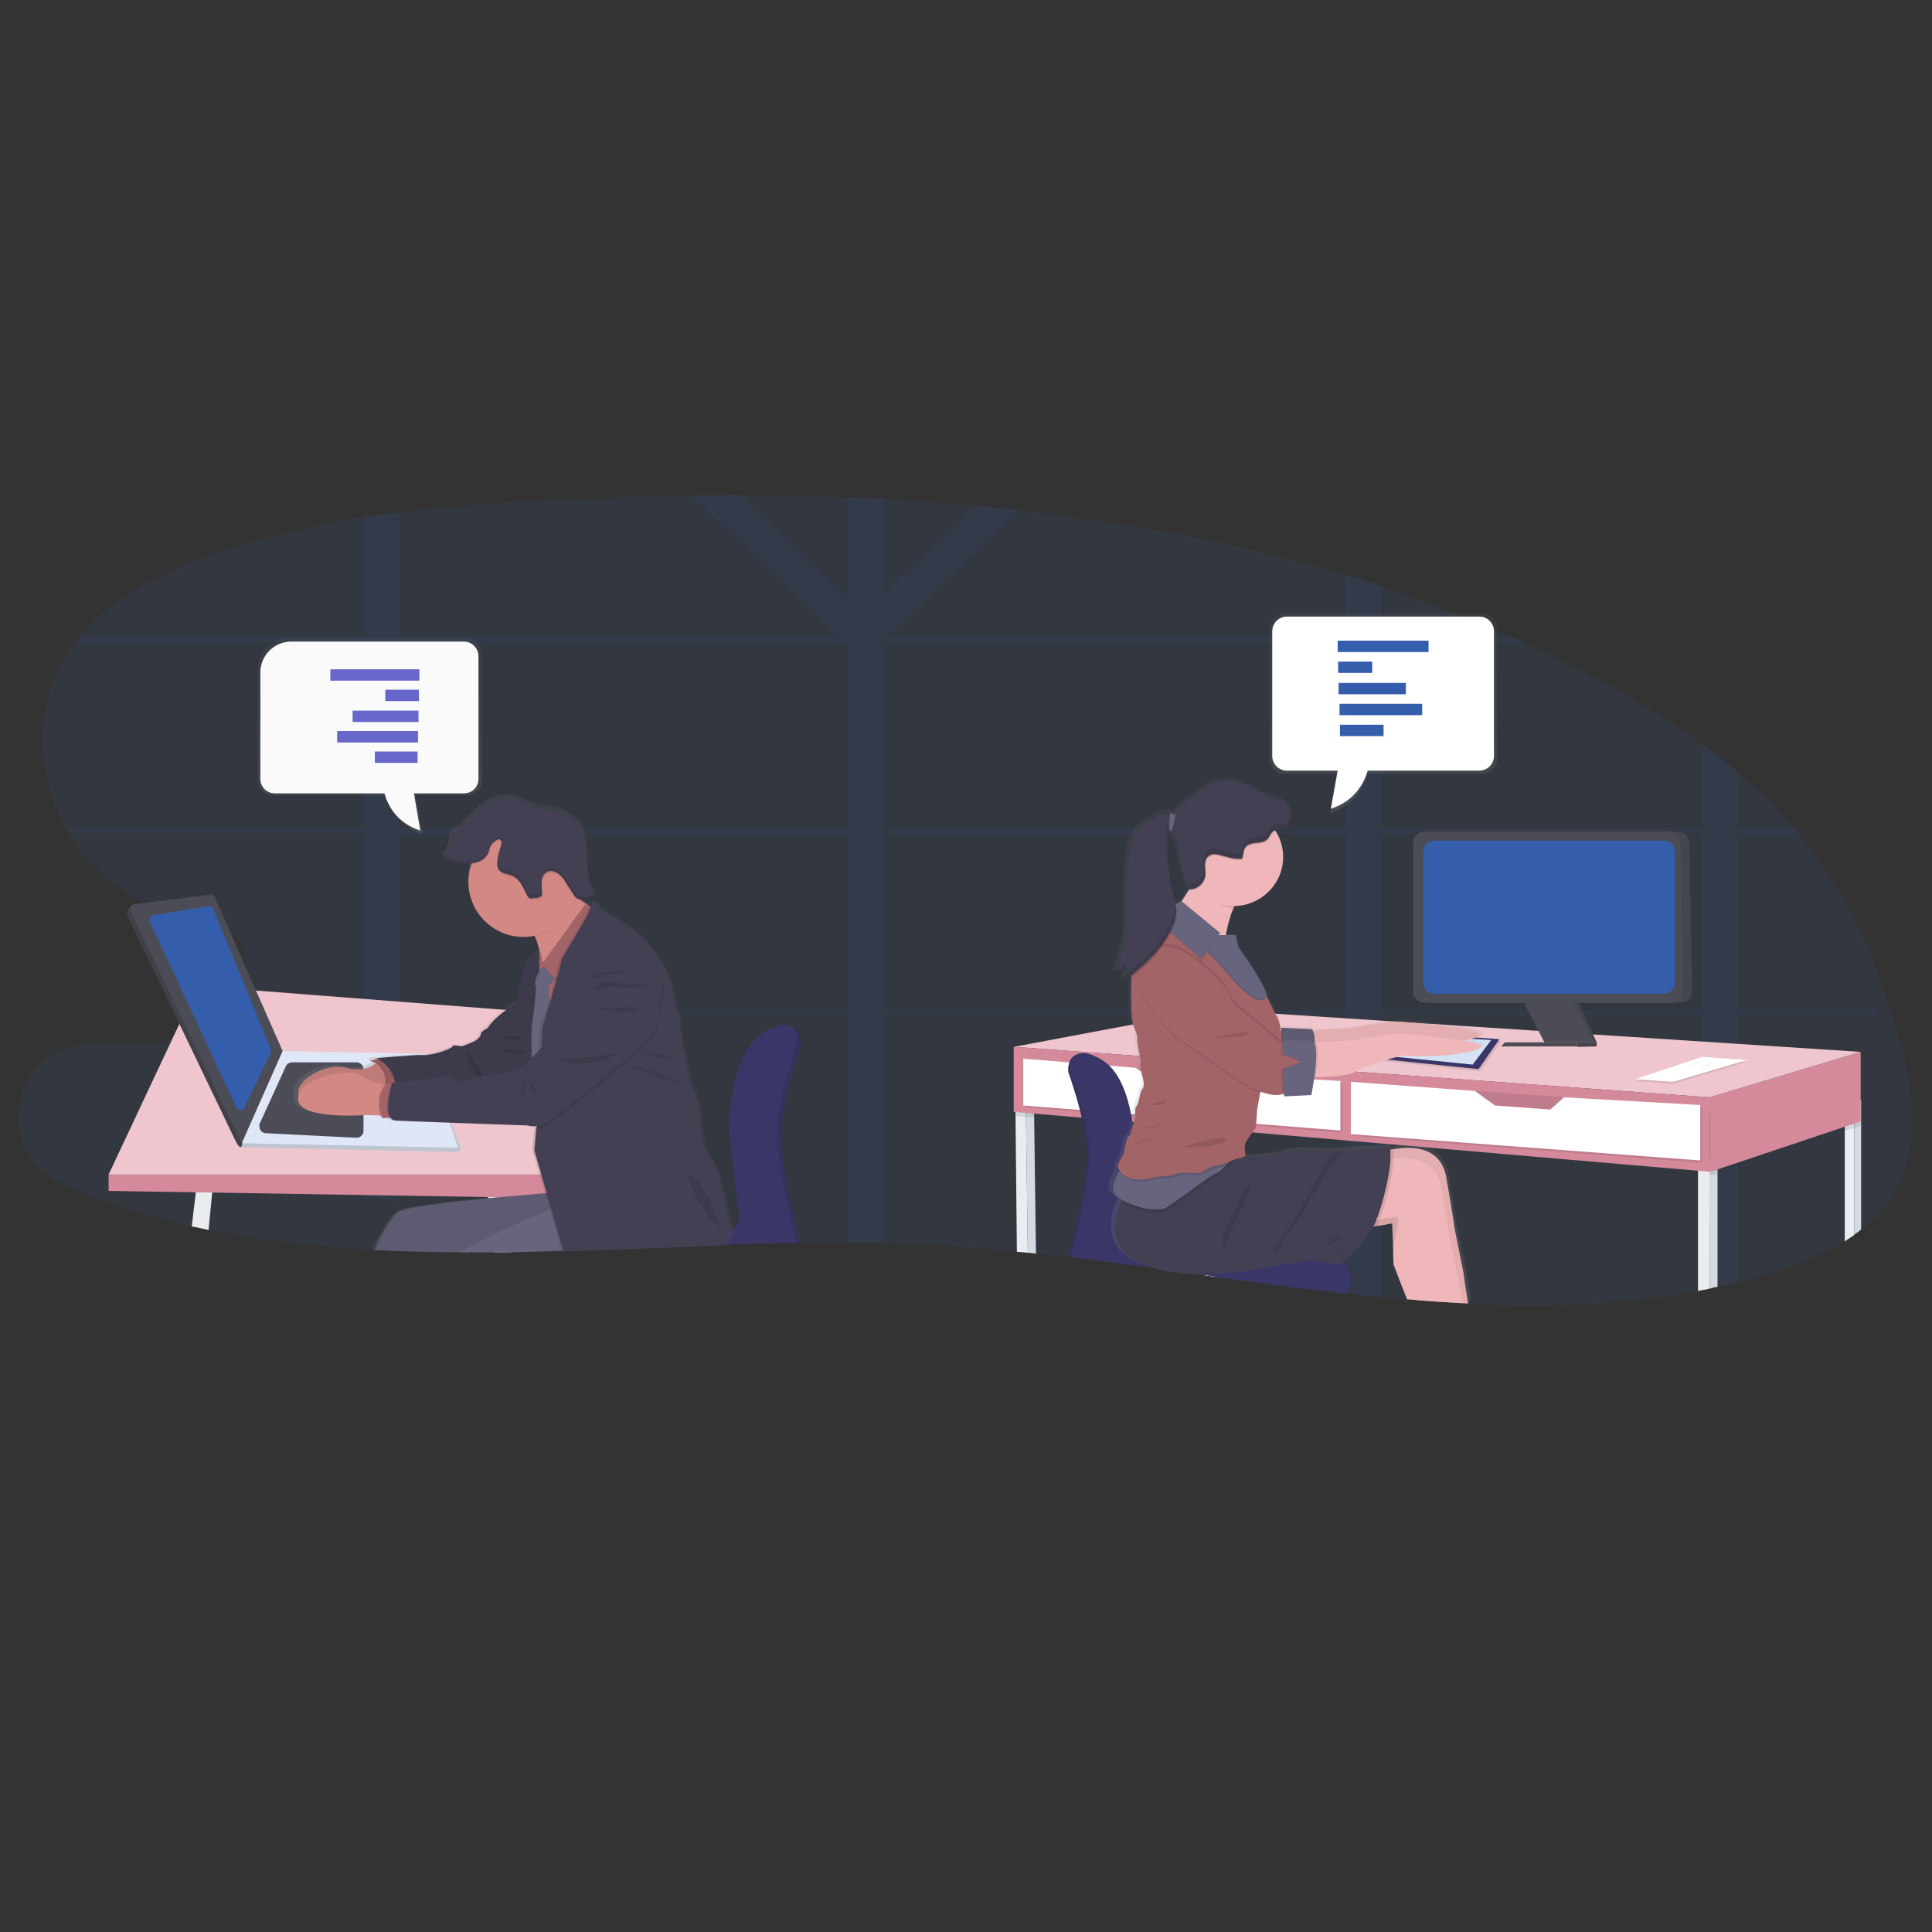 <?xml version="1.0" encoding="utf-8"?>
<!-- Generator: Adobe Illustrator 23.0.1, SVG Export Plug-In . SVG Version: 6.00 Build 0)  -->
<svg version="1.1" id="Ebene_1" xmlns="http://www.w3.org/2000/svg" xmlns:xlink="http://www.w3.org/1999/xlink" x="0px" y="0px"
	 viewBox="0 0 425.2 425.2" style="enable-background:new 0 0 425.2 425.2;" xml:space="preserve">
<rect x="0" y="0" width="425.2" height="425.2" fill="#333333" stroke="none"/>
<style type="text/css">
	.st0{opacity:0.1;fill:#345dab;enable-background:new    ;}
	.st1{fill:#EAECF0;}
	.st2{fill:#3A3768;}
	.st3{opacity:0.1;enable-background:new    ;}
	.st4{fill:#EFC6CD;}
	.st5{fill:#D48A9B;}
	.st6{fill:#DFE6F5;}
	.st7{opacity:0.15;enable-background:new    ;}
	.st8{fill:#4C4C56;}
	.st9{fill:#D1D9EC;}
	.st10{fill:#345dab;}
	.st11{fill:url(#SVGID_1_);}
	.st12{fill:url(#SVGID_2_);}
	.st13{fill:#D38884;}
	.st14{fill:#A36468;}
	.st15{fill:#444053;}
	.st16{fill:#67647E;}
	.st17{opacity:0.1;}
	.st18{fill:#D3DAE1;}
	.st19{fill:#FFFFFF;}
	.st20{fill:#D5E1F4;}
	.st21{fill:url(#SVGID_3_);}
	.st22{fill:#EFB7B9;}
	.st23{opacity:5.000000e-02;enable-background:new    ;}
	.st24{fill:url(#SVGID_4_);}
	.st25{fill:url(#SVGID_5_);}
	.st26{fill:#FAFAFA;}
	.st27{fill:#6666CB;}
</style>
<path class="st0" d="M417.8,260.8c-2,3.9-4.8,7.2-8.2,9.9c-0.5,0.4-1,0.8-1.5,1.1c-0.7,0.5-1.4,0.9-2.1,1.4
	c-5.5,3.5-12,5.9-18.4,7.7c-1.7,0.5-3.5,0.9-5.2,1.3c-1.5,0.4-2.9,0.7-4.4,1c-0.6,0.1-1.1,0.2-1.7,0.4s-1.2,0.2-1.8,0.4l-0.8,0.2
	c-16.4,3-33,3.6-49.8,2.8l-0.8,0l-1.3-0.1c-3.4-0.2-6.8-0.4-10.2-0.7l-1.3-0.1l-0.6,0c-1.9-0.2-3.8-0.3-5.7-0.5
	c-2.5-0.2-5-0.5-7.6-0.8l-0.3,0l-0.3,0l0,0c-9-1-18-2.2-27.1-3.5l-1.3-0.2l-2.3-0.3l-1.9-0.3l0,0l-0.6-0.1c-3.1-0.4-6.1-0.8-9.2-1.3
	l-0.5-0.1c-5.7-0.8-11.5-1.5-17.2-2.2l-0.7-0.1l0,0c-2.4-0.3-4.7-0.5-7-0.8l-1.8-0.2l-2.4-0.2c-6.6-0.7-13.2-1.2-19.8-1.5
	c-3.2-0.2-6.3-0.3-9.5-0.4c-2.6-0.1-5.3-0.1-7.9-0.1c-3.6,0-7.1,0-10.7,0.1l0,0h-0.8c-5,0.1-10.1,0.2-15.1,0.4l-0.9,0h-0.3
	c-10.7,0.4-21.5,0.9-32.2,1.2l-2.6,0.1h-0.4c-3.7,0.1-7.4,0.2-11.2,0.3h-1h0h-1.2l-1.7,0c-1.7,0-3.4,0-5.2,0h-2.1
	c-6.3,0-12.6-0.2-18.8-0.5l-0.7,0c-12.1-0.7-24.1-2-35.9-4.5c-1.2-0.3-2.4-0.5-3.7-0.8c-8.1-1.8-16.1-4.3-23.9-7.3
	c-3.7-1.4-7.4-3.1-10.1-5.9c-7.1-7.2-4.4-21.2,4.8-25.3c7.2-3.2,15.6-0.6,23.4-2c0.5-0.1,0.9-0.2,1.4-0.4c1-0.3,1.9-0.7,2.9-1.2
	c0.3-0.2,0.6-0.3,0.9-0.5c0.7-0.4,1.4-0.8,2.1-1.3c1.1-0.7,2.2-1.6,3.2-2.4c0.5-0.4,0.9-0.8,1.3-1.2c1.5-1.4,2.8-3,3.9-4.7
	c0.4-0.6,0.8-1.3,1.1-2c0.2-0.4,0.3-0.7,0.4-1.1c0.2-0.5,0.3-1.1,0.4-1.7c0.5-2.7-0.3-5.2-2.8-7.4c-0.2-0.2-0.5-0.4-0.7-0.5
	c-0.5-0.3-1-0.6-1.6-0.9c-0.2-0.1-0.4-0.2-0.7-0.3c-3.3-1.4-7.5-1.9-11.1-2.9l0,0c-1.1-0.3-2.1-0.6-3.2-1.1
	c-0.6-0.3-1.3-0.6-1.9-0.9l0,0l-0.2-0.1l0,0c-5.4-2.8-10.2-6.7-14-11.5c-0.9-1.2-1.8-2.5-2.6-3.8c-0.2-0.4-0.5-0.8-0.7-1.2
	c-6.3-11.3-6.9-25.9-0.4-37.1c0.8-1.4,1.7-2.7,2.6-3.9c0.3-0.4,0.6-0.8,1-1.2c6.2-7.4,15.2-12.3,24.2-16
	c12.1-4.9,24.8-8.1,37.8-10.1c2.6-0.4,5.3-0.8,7.9-1.1c11-1.4,22.1-2.1,33.2-2.7c10.3-0.5,20.7-0.9,31.1-1c3.5,0,7.1-0.1,10.6-0.1
	c8,0,15.9,0.2,23.9,0.5c2.6,0.1,5.3,0.2,7.9,0.4c6.7,0.3,13.5,0.8,20.2,1.4c3.2,0.3,6.4,0.6,9.6,1c24.4,2.7,48.5,7.2,71.8,14.2
	c2.6,0.8,5.3,1.6,7.9,2.5c9.8,3.2,19.4,6.9,28.8,11.1c0.9,0.4,1.8,0.8,2.7,1.2c5.9,2.7,11.7,5.6,17.4,8.7c7.5,4,14.8,8.6,21.7,13.6
	c2.7,2,5.3,4,7.9,6.2c4.5,3.8,8.7,7.9,12.6,12.4c0.3,0.4,0.7,0.8,1,1.2c1.7,2.1,3.4,4.3,5,6.5c7.7,11,12.8,23.6,16.6,36.5
	C420.9,237.7,423.1,250.3,417.8,260.8z"/>
<path class="st0" d="M413,222.4h-30.6v-38.9H396c-0.3-0.4-0.7-0.8-1-1.2h-12.6v-12.4c-2.5-2.1-5.2-4.2-7.9-6.2v18.6H304v-40.9h31.4
	c-0.9-0.4-1.8-0.8-2.7-1.2H304V129c-2.6-0.9-5.3-1.7-7.9-2.5v13.6H195.5l-0.2-0.2l29.1-27.6c-3.2-0.4-6.4-0.7-9.6-1l-20.2,19.1
	v-20.6c-2.6-0.1-5.3-0.3-7.9-0.4v22.2l-23.9-22.7c-3.5,0-7.1,0-10.6,0.1l32.4,30.8l-0.2,0.2H87.9v-27.2c-2.6,0.3-5.3,0.7-7.9,1.1
	v26.1H18c-0.3,0.4-0.7,0.8-1,1.2h63v40.9H14.8c0.2,0.4,0.5,0.8,0.7,1.2H80v38.9H48.3c-0.4,0.4-0.9,0.8-1.3,1.2H80v39.8
	c2.6,0.4,5.3,0.8,7.9,1.2v-41h98.8v49.9c2.6,0,5.3,0,7.9,0.1v-50h101.6v61.1l0.3,0c2.5,0.3,5,0.5,7.6,0.8v-61.9h70.5v60.4
	c0.6-0.1,1.2-0.2,1.8-0.4c0.6-0.1,1.1-0.2,1.7-0.4c1.5-0.3,2.9-0.6,4.4-1v-58.6h30.8C413.1,223.2,413.1,222.8,413,222.4z
	 M186.7,222.4H87.9v-38.9h98.8V222.4z M186.7,182.3H87.9v-40.9h97.4l1.4,1.1L186.7,182.3z M296.1,222.4H194.6v-38.9h101.6V222.4z
	 M296.1,182.3H194.6v-40.9h101.6V182.3z M374.5,222.4H304v-38.9h70.5V222.4z"/>
<path class="st1" d="M110.6,277.3c0,0,0,0.1,0,0.1l0,0C110.5,277.4,110.6,277.4,110.6,277.3L110.6,277.3z"/>
<path class="st1" d="M112.5,275.6h-1h0h-1.2l-1.7,0l-0.2-1.9l-0.2-1.8l-0.8-8.2l0-0.3v-0.1l-0.2-2.3l3.3-1.3l0.4,3.3l0,0.2v0
	l0.8,6.8l0.3,2.1l0.1,1.2l0.1,1v0L112.5,275.6z"/>
<polygon class="st2" points="124.5,277.3 124.5,277.4 124.2,277.4 124.2,277.3 "/>
<path class="st2" d="M155.1,277.4L155.1,277.4L155.1,277.4z"/>
<path class="st2" d="M176.3,230.1c0,0.1,0,0.1,0,0.1v0c0,0-3.1,8.5-4.1,15.8c-0.1,0.5-0.1,1-0.2,1.4c-0.1,0.5-0.1,1-0.1,1.5
	c0,0.6,0,1.1,0,1.6c0,0.1,0,0.2,0,0.4c0,0.2,0,0.5,0,0.7c0,0.3,0,0.5,0.1,0.8c0,0.3,0,0.5,0.1,0.8c0.8,7.9,3.7,19.4,3.7,19.4
	s0.1,0.3,0.2,0.8h-0.8c-5,0.1-10.1,0.2-15.1,0.4l-0.9,0h-0.3c-10.7,0.4-21.5,0.9-32.2,1.2l-2.6,0.1h-0.4c-3.7,0.1-7.4,0.2-11.2,0.3
	h-1c0.3-0.4,0.5-0.7,0.9-1c0.3-0.3,0.6-0.5,0.9-0.7c1.7-1.1,3.6-1.9,5.5-2.4c0.4-0.1,0.8-0.2,1.3-0.2l2.5,0.1h0.4l3.8,0.1l33,0.7
	h0.1l0.2,0c0.4-0.1,0.8-0.2,1.1-0.4c1.3-0.5,2.2-1.7,2.3-3c0-0.1,0-0.2,0-0.4c0-0.2,0-0.3,0-0.5c0-0.1,0-0.3,0-0.4s0-0.3-0.1-0.4
	c-0.8-4.4-2.1-18.1-2.1-18.1v0c0,0,0-0.6,0-1.6c0-0.1,0-0.2,0-0.2v-0.2c0-0.2,0-0.5,0-0.7c0-0.2,0-0.3,0-0.5c0-0.2,0-0.5,0.1-0.7
	c0,0,0,0,0,0c0-0.2,0-0.3,0-0.5c0-0.3,0,0,0-0.1c0.5-5.3,2.2-13.6,7.5-16.7c2.5-1.5,4.1-1.8,5.2-1.5c1.6,0.4,2,2.1,2.1,3.1
	c0,0.1,0,0.1,0,0.2C176.3,229.7,176.3,229.9,176.3,230.1z"/>
<path class="st3" d="M110.6,277.3c0,0,0,0.1,0,0.1l0,0C110.5,277.4,110.6,277.4,110.6,277.3L110.6,277.3z"/>
<polygon class="st3" points="124.5,277.3 124.5,277.4 124.2,277.4 124.2,277.3 "/>
<path class="st3" d="M155.1,277.4L155.1,277.4L155.1,277.4z"/>
<path class="st3" d="M176.3,230.1c0,0.1,0,0.1,0,0.1s-2.6,7-3.8,13.8l0,0c-0.1,0.5-0.2,0.9-0.2,1.4c0,0.2-0.1,0.5-0.1,0.7
	c-0.1,0.5-0.1,1-0.2,1.4c-0.1,0.5-0.1,1-0.1,1.5c0,0.6,0,1.1,0,1.6c0,0.1,0,0.2,0,0.4c0,0.2,0,0.5,0,0.7c0,0.3,0,0.5,0.1,0.8
	c0,0.3,0,0.5,0.1,0.8c0,0.3,0.1,0.5,0.1,0.7c0.1,1,0.3,2.1,0.4,3.2c1.1,7.3,3.2,15.5,3.2,15.5s0.1,0.3,0.2,0.9l0,0h-0.8
	c-5,0.1-10.1,0.2-15.1,0.4l-0.9,0h-0.3c-10.7,0.4-21.5,0.9-32.2,1.2l-2.6,0.1h-0.4c-3.7,0.1-7.4,0.2-11.2,0.3h-1h0
	c0.3-0.4,0.6-0.7,0.9-1c0.3-0.3,0.6-0.5,0.9-0.7c1.7-1.1,3.6-1.9,5.5-2.4c0.4-0.1,0.8-0.2,1.3-0.2l2.5,0.1h0.4l3.9,0.1l33,0.7h0.1
	c0,0,0.1,0,0.3-0.1c0.4-0.1,0.8-0.2,1.1-0.4c1.2-0.5,2.1-1.7,2.3-3c0-0.1,0-0.2,0-0.4c0-0.2,0-0.3,0-0.5c0-0.1,0-0.3,0-0.4
	c0-0.1,0-0.3-0.1-0.4c-0.8-4.4-2.1-18.1-2.1-18.1s0-0.6,0-1.6c0-0.1,0-0.2,0-0.2v-0.2c0-0.2,0-0.5,0-0.7c0-0.2,0-0.3,0-0.5
	c0-0.2,0-0.5,0.1-0.7c0,0,0,0,0,0c0-0.2,0-0.3,0-0.5c0-0.3,0,0,0-0.1c0.1-0.7,0.2-1.4,0.3-2.1c0.7-5.2,2.6-12,7.2-14.7
	c2.4-1.4,4-1.7,5.1-1.5c1.7,0.4,2.1,2.1,2.1,3.2c0,0.1,0,0.1,0,0.2C176.3,229.7,176.3,229.9,176.3,230.1z"/>
<path class="st2" d="M110.6,277.3c0,0,0,0.1,0,0.1l0,0C110.5,277.4,110.6,277.4,110.6,277.3L110.6,277.3z"/>
<polygon class="st2" points="124.5,277.3 124.5,277.4 124.2,277.4 124.2,277.3 "/>
<path class="st2" d="M155.1,277.4L155.1,277.4L155.1,277.4z"/>
<path class="st2" d="M175.4,229.8c0,0-4.7,12.8-4.4,20.4c0.2,7.6,3.9,22,3.9,22s0.2,0.5,0.3,1.3c-5,0.1-10.1,0.2-15.1,0.4l-0.9,0
	h-0.3c-10.7,0.4-21.5,0.9-32.2,1.2l-2.6,0.1h-0.4c-3.7,0.1-7.4,0.2-11.2,0.3h-1h0h-1.2c0.5-0.8,1.2-1.5,2-2.1l0.1-0.1
	c1.7-1,3.6-1.8,5.5-2.3c0.4-0.1,0.8-0.2,1.3-0.2l3.3,0.1h0.4l4,0.1l32.1,0.6c0.5-0.1,0.9-0.2,1.3-0.4c0.1-0.1,0.3-0.1,0.4-0.2l0,0
	c0.4-0.2,0.8-0.5,1.1-0.9c0.7-0.8,1.1-1.9,0.8-3.6c-0.8-4.4-2.1-18.1-2.1-18.1s-0.2-16.6,7.7-21.3c3.2-1.9,5-1.8,6-1.1
	c0,0,0.1,0,0.1,0.1C175.6,227.4,175.4,229.8,175.4,229.8z"/>
<path class="st1" d="M46.8,261.2l-0.1,1.3l-0.8,8.2c-1.2-0.3-2.4-0.5-3.7-0.8l0.9-7.5l0.3-2.5L46.8,261.2z"/>
<polygon class="st4" points="23.9,258.5 43.4,217 122,223.1 129.2,258.5 "/>
<polygon class="st5" points="23.9,262.1 23.9,258.5 129.2,258.5 129.2,263.8 "/>
<path class="st6" d="M53.6,252.5l47.1,1c0.4,0,0.7-0.3,0.7-0.6c0-0.1,0-0.1,0-0.2L94,232.8l-31.7-0.6l-9.4,19.2
	c-0.2,0.4,0,0.9,0.4,1C53.4,252.4,53.5,252.5,53.6,252.5z"/>
<path class="st7" d="M53.6,252.5l47.1,1c0.4,0,0.7-0.3,0.7-0.6c0-0.1,0-0.1,0-0.2L94,232.8l-31.7-0.6l-9.4,19.2
	c-0.2,0.4,0,0.9,0.4,1C53.4,252.4,53.5,252.5,53.6,252.5z"/>
<path class="st6" d="M53.2,251.6l47.6,1L94.3,233c-0.2-0.7-0.8-1.1-1.5-1.1l-30.6-0.6L53.2,251.6z"/>
<path class="st8" d="M57.2,247.2l5.7-12.5c0.2-0.5,0.8-0.9,1.4-0.9h14.2c0.8,0,1.5,0.7,1.5,1.5v13.6c0,0.8-0.7,1.5-1.5,1.5
	c0,0,0,0-0.1,0l-19.9-1c-0.8,0-1.5-0.8-1.4-1.6C57,247.6,57.1,247.4,57.2,247.2z"/>
<path class="st9" d="M85.1,245.6l0.2-7.2c0-0.6,0.5-1.1,1.1-1.1h4.2c0.5,0,1,0.4,1.1,0.9l1.2,7.1c0.1,0.6-0.3,1.2-0.9,1.3
	c-0.1,0-0.1,0-0.2,0l-5.7,0.1C85.6,246.7,85.1,246.2,85.1,245.6C85.1,245.6,85.1,245.6,85.1,245.6z"/>
<path class="st8" d="M29.6,199l15.8-1.3c0.5-0.1,0.9,0.2,1.1,0.6l14.9,33.8l-8.3,18.7c0.3-0.6,0.5,4-1.4,0L28,201.4
	C27.6,200.7,28.9,199.1,29.6,199z"/>
<path class="st7" d="M29.6,199l15.8-1.3c0.5-0.1,0.9,0.2,1.1,0.6l14.9,33.8l-8.3,18.7c0.3-0.6,0.5,4-1.4,0L28,201.4
	C27.6,200.7,28.9,199.1,29.6,199z"/>
<path class="st8" d="M29.6,199l16.6-2.1c0.5-0.1,0.9,0.2,1.1,0.6l14.9,33.8l-9,20.3l-24.5-51.1c-0.3-0.5,0-1.2,0.5-1.4
	C29.4,199.1,29.5,199,29.6,199z"/>
<path class="st10" d="M33.8,201.4l12-1.9c0.5-0.1,1,0.2,1.2,0.7l12.6,30.7c0.1,0.3,0.1,0.5,0,0.8l-5.8,12c-0.2,0.5-0.8,0.7-1.3,0.5
	c-0.2-0.1-0.4-0.3-0.5-0.5l-19-40.8c-0.3-0.5,0-1.2,0.5-1.4C33.5,201.5,33.6,201.4,33.8,201.4z"/>
<linearGradient id="SVGID_1_" gradientUnits="userSpaceOnUse" x1="173.029" y1="-25.344" x2="173.029" y2="-25.344" gradientTransform="matrix(1 0 0 -1 -17.96 252.087)">
	<stop  offset="0" style="stop-color:#808080;stop-opacity:0.25"/>
	<stop  offset="0.54" style="stop-color:#808080;stop-opacity:0.12"/>
	<stop  offset="1" style="stop-color:#808080;stop-opacity:0.1"/>
</linearGradient>
<path class="st11" d="M155.1,277.4L155.1,277.4L155.1,277.4z"/>
<linearGradient id="SVGID_2_" gradientUnits="userSpaceOnUse" x1="82.615" y1="26.941" x2="179.731" y2="26.941" gradientTransform="matrix(1 0 0 -1 -17.96 252.087)">
	<stop  offset="0" style="stop-color:#808080;stop-opacity:0.25"/>
	<stop  offset="0.54" style="stop-color:#808080;stop-opacity:0.12"/>
	<stop  offset="1" style="stop-color:#808080;stop-opacity:0.1"/>
</linearGradient>
<path class="st12" d="M161.8,270.7c0,0-0.2,0.4-0.6,1.1l0,0.1c-0.3,0.6-0.7,1.3-1.1,2.1l-0.9,0h-0.3c-10.7,0.4-21.5,0.9-32.2,1.2
	l-2.6,0.1h-0.4c-3.7,0.1-7.4,0.2-11.2,0.3h-1h0h-1.2l-1.7,0c-1.7,0-3.4,0-5.2,0h-2c-6.3,0-12.6-0.2-18.8-0.5l-0.7,0
	c1.2-2.7,3.4-7,5.2-8.4c1.4-1.1,11.3-2.3,20.4-3.1l1-0.1h0l2.5-0.2c3.5-0.3,6.6-0.6,8.9-0.8l0.2,0l-1.2-3.9l-1.7-5.7l0.5-4.8l0-0.4
	h-0.1c-0.5,0.1-1,0-1.4-0.2l-17-0.6h-0.3l0,0l-6.5-0.2l0,0c-3.5-0.1-6-0.2-6.1-0.2c-0.1,0-0.2,0-0.3-0.1c-0.2-0.1-0.3-0.1-0.4-0.3
	c-0.1-0.1-0.3-0.3-0.4-0.4h-0.1H85l-0.9,0.1l-0.5,0c0-0.1,0-0.1-0.1-0.1c0-0.1-0.1-0.3-0.1-0.4h-0.2l-3.2-0.1h-0.1
	c0,0-8.3,0.6-12.7-0.9l0,0c-1.6-0.6-2.7-1.5-2.6-2.8c0-0.3,0.1-0.6,0.2-0.9c-1.4-2.6,5.4-7.4,10.6-6.1c1.4,0.4,2.9,0.5,4.3,0.2
	c0.8-0.2,1.5-0.5,2.1-1c0.1,0,0.1-0.1,0.2-0.1c-0.1-0.1-0.2-0.1-0.3-0.1c-0.4-0.2-0.7-0.3-1.1-0.4l1.4-0.4h0c0,0,5-0.5,8.3-0.6h0
	c1-0.1,1.8-0.1,2.3-0.1c2.1,0.1,6.3-1.5,6.5-1.9c0.2-0.5,2.1,0,2.1,0l1.7-0.7c1.7-0.6,2.6-1.5,2.6-2.2c0-0.7,1.5-1.4,1.5-1.4
	c0.7-1.1,2-2.3,3.4-3.4c1.2-0.9,2.4-1.8,3.4-2.3c0.4-2.3,0.8-4.6,1.4-6.9c0.6-2.1,2.6-3.7,3.3-4.2l0.3-0.2c-0.2-0.9-0.5-1.8-0.8-2.6
	c0-0.1-0.1-0.1-0.1-0.2c-0.1-0.2-0.1-0.3-0.2-0.5l-0.1-0.2c-0.2,0-0.4,0.1-0.6,0.1c-0.6,0.1-1.2,0.1-1.8,0.1c-5.5,0-10.4-3.6-11.9-9
	c0,0,0,0,0,0c-0.3-1-0.4-2.1-0.4-3.2c0-1,0.1-2.1,0.4-3.1l0,0c0.1-0.2,0.1-0.4,0.2-0.6c0,0,0,0,0-0.1c0-0.1,0.1-0.2,0.1-0.3
	c-0.5,0.1-1.1,0.1-1.6,0.1h-0.4c-1,0-2-0.1-3-0.5l0,0c-0.2-0.1-0.5-0.2-0.7-0.4c0,0,0,0,0,0c-0.3-0.2-0.5-0.4-0.7-0.6
	c0.8-0.6,1.3-1.5,1.5-2.5c0.1-0.8,0-1.6,0.4-2.3c0.2-0.3,0.5-0.5,0.8-0.7c1.9-1.3,3.4-3.1,5.1-4.6s3.8-2.9,6.1-2.9
	c3.1-0.1,5.8,2.1,8.9,2.5c0.9,0.1,1.9,0.1,2.8,0.3c1,0.3,2,0.8,2.9,1.5c0.8,0.4,1.5,1,2.1,1.7c0.4,0.6,0.7,1.3,0.8,2
	c0.4,1.5,0.6,3,0.7,4.6c0.1,1.6,0,3.3,0.2,4.9c0.1,1.4,0.6,2.7,1.4,3.9h0c0.1,0.2,0.3,0.4,0.4,0.5c-0.3,0.1-0.6,0.2-0.9,0.3
	c-0.5,0.1-1,0.2-1.6,0.3c-0.2,0-0.5,0.1-0.7,0.1c-0.2,0-0.3,0-0.5,0l0.3,0.2l0.9,0.6l0,0l0.3,0.2l0.7,0.4c0.2-0.4,0.4-0.6,0.6-0.5
	c0.5-0.5,1.2,0.5,1.2,0.5c0.4,0.8,1.6,1.6,2.6,2.2c0.6,0.4,1.2,0.7,1.8,1c13.4,8,12.5,19.9,13.3,20.8c0.8,0.9,0.8,4.4,0.8,4.4
	s2,11.6,2.9,12.6s0.1,1.4,0.8,2.5c0.8,1.1,0.6,4.1,0.6,4.1s0.5,7.1,2.4,8.6c1.7,1.4,4,13,4.5,15.3L161.8,270.7z"/>
<path class="st13" d="M83.3,233.4c0,0-1.9,2.9-7.1,1.6c-5.3-1.3-12.2,3.7-10.2,6.3c2,2.5,14.8-0.7,14.8-0.7l4.9-1l-0.3-4.1
	L83.3,233.4z"/>
<path class="st3" d="M83.3,233.4c0,0-1.9,2.9-7.1,1.6c-5.3-1.3-12.2,3.7-10.2,6.3c2,2.5,14.8-0.7,14.8-0.7l4.9-1l-0.3-4.1
	L83.3,233.4z"/>
<path class="st14" d="M85.1,233.2l-2.3-0.1l-1.4,0.4c0,0,4.4,0.6,3.2,6.7l4.8-0.3L85.1,233.2z"/>
<path class="st3" d="M85.1,233.2l-2.3-0.1l-1.4,0.4c0,0,4.4,0.6,3.2,6.7l4.8-0.3L85.1,233.2z"/>
<path class="st15" d="M115.3,219.7c0,0-6.3,3.6-8,6.6c0,0-1.5,0.7-1.5,1.3c0,0.6-0.9,1.5-2.6,2.1l-1.6,0.6c0,0-1.9-0.5-2,0
	s-4.3,2-6.4,1.9c-2.1-0.1-10.4,0.7-10.4,0.7c3.1,1.4,4.8,4.8,4.2,8.1l19.5-0.8l7.4-1.6l4.3-4.3L115.3,219.7z"/>
<path class="st3" d="M115.3,219.7c0,0-6.3,3.6-8,6.6c0,0-1.5,0.7-1.5,1.3c0,0.6-0.9,1.5-2.6,2.1l-1.6,0.6c0,0-1.9-0.5-2,0
	s-4.3,2-6.4,1.9c-2.1-0.1-10.4,0.7-10.4,0.7c3.1,1.4,4.8,4.8,4.2,8.1l19.5-0.8l7.4-1.6l4.3-4.3L115.3,219.7z"/>
<path class="st13" d="M86.5,245.6l-2.8-0.1l-3.2-0.1c0,0-15.2,1.2-14.9-3.7c0.3-4.9,12-6.6,13.6-5.2c1.2,1.1,4.1,1.9,5.4,2.3
	c0.4,0.1,0.7,0.2,0.7,0.2L86.5,245.6z"/>
<path class="st3" d="M86.5,245.6l-2.8-0.1c-1.1-3.8,0.2-5.9,0.9-6.7c0.4,0.1,0.7,0.2,0.7,0.2L86.5,245.6z"/>
<path class="st14" d="M88.4,245.8l-2.9,0.2l-1.4,0.1c-1.9-5.5,1.2-7.7,1.2-7.7h0.9l1.5,0.2L88.4,245.8z"/>
<path class="st13" d="M123.1,209.3l-3.4,6.4c0,0-0.5-6.5-2-9.6c-0.4-0.8-0.8-1.3-1.4-1.5c-1.4-0.5,6.8-9.5,6.8-9.5
	c0.3,0.1,1.9,1.1,3.8,2.4c2.1,1.4,4.7,3.2,6.4,4.3C136.5,203.9,123.1,209.3,123.1,209.3z"/>
<path class="st15" d="M118.7,209.4c0,0-2.7,1.8-3.5,4.3c-0.8,2.6-1.5,7.2-1.5,7.2s1.2,11.1,1.9,11.6c0.6,0.5,3.1,11.6,3.1,11.6
	l2.4-1.6l-3.1-13.9C118,228.6,120.1,210.7,118.7,209.4z"/>
<path class="st3" d="M118.7,209.4c0,0-2.7,1.8-3.5,4.3c-0.8,2.6-1.5,7.2-1.5,7.2s1.2,11.1,1.9,11.6c0.6,0.5,3.1,11.6,3.1,11.6
	l2.4-1.6l-3.1-13.9C118,228.6,120.1,210.7,118.7,209.4z"/>
<polygon class="st14" points="130.6,234.1 117,234.1 119.2,212.6 130.6,212.6 "/>
<path class="st16" d="M99,277.3h0.2l-0.3,0.1L99,277.3z"/>
<path class="st16" d="M124.7,267.5l-2.7,1l-0.4,0.1l-9.6,3.7l-3.7,1.4l-5,1.9h-2c-6.3,0-12.6-0.2-18.8-0.5c1.2-2.7,3.3-6.9,5.1-8.3
	c1.3-1.1,11-2.2,19.9-3.1c1.1-0.1,2.2-0.2,3.3-0.3l0.3,0c3.5-0.3,6.7-0.6,9-0.8l0.4,0l2.8-0.2l0.3-0.3l0.4,1.5l0.3,1.2L124.7,267.5z
	"/>
<path class="st3" d="M99,277.3h0.2l-0.3,0.1L99,277.3z"/>
<path class="st3" d="M124.7,267.5l-2.7,1l-0.4,0.1l-9.6,3.7l-3.7,1.4l-5,1.9h-2c-6.3,0-12.6-0.2-18.8-0.5c1.2-2.7,3.3-6.9,5.1-8.3
	c1.3-1.1,11-2.2,19.9-3.1c1.1-0.1,2.2-0.2,3.3-0.3l0.3,0c3.5-0.3,6.7-0.6,9-0.8l0.4,0l2.8-0.2l0.3-0.3l0.4,1.5l0.3,1.2L124.7,267.5z
	"/>
<path class="st16" d="M99,277.3h0.2l-0.3,0.1L99,277.3z"/>
<path class="st16" d="M110.6,277.3c0,0,0,0.1,0,0.1l0,0C110.5,277.4,110.6,277.4,110.6,277.3L110.6,277.3z"/>
<polygon class="st16" points="124.5,277.4 124.2,277.4 124.2,277.3 124.5,277.3 "/>
<path class="st16" d="M127,263.8l-0.2,7.4v0.4v0l-0.1,3.6l-2.6,0.1h-0.4c-3.7,0.1-7.4,0.2-11.2,0.3h-1h0h-1.2l-1.7,0
	c-1.7,0-3.4,0-5.2,0h-2.1c1.9-1.2,4.3-2.4,6.9-3.7c1.2-0.6,2.4-1.1,3.6-1.7c3.2-1.5,6.5-2.9,9.1-4l0.3-0.1c1-0.4,2-0.8,2.8-1.2
	C125.8,264.2,126.9,263.8,127,263.8L127,263.8z"/>
<path class="st3" d="M103,233.5c0.7,1.4,1.4,2.8,2.5,3.9c0.2,0.2,0.5,0.3,0.6,0.1c0-0.1,0.1-0.2,0.1-0.3c0-0.7-0.3-1.3-0.6-1.8
	c-0.4-0.6-0.8-1.1-1.1-1.6s-0.7-1.7-1.4-1.8C102.1,231.8,102.8,233.1,103,233.5z"/>
<path class="st3" d="M126.9,197.5c-0.1,0.2-0.1,0.4-0.2,0.5c-1.3,4.1-4.8,7.2-9,8.1c-0.4-0.8-0.8-1.3-1.4-1.5
	c-1.4-0.5,6.8-9.5,6.8-9.5C123.4,195.2,124.9,196.2,126.9,197.5z"/>
<path class="st13" d="M127.3,194.1c0,6.7-5.4,12.1-12.1,12.1s-12.1-5.4-12.1-12.1s5.4-12.1,12.1-12.1
	C121.9,182,127.3,187.4,127.3,194.1C127.3,194.1,127.3,194.1,127.3,194.1z"/>
<path class="st16" d="M119.9,212c0,0-2.5,3-2.1,5h3l2.2-2.5L119.9,212z"/>
<path class="st3" d="M128.8,199.1l-9.6,13.1c0,0,2.5,3.5,3.6,3.7c1.2,0.2,7.8-15.5,7.8-15.5L128.8,199.1z"/>
<path class="st14" d="M128.9,198.9l-9.6,13.2c0,0,2.5,3.5,3.6,3.7c1.2,0.2,7.8-15.5,7.8-15.5L128.9,198.9z"/>
<path class="st16" d="M118.1,215.7c0,0-0.5,7.4-0.9,8.8c-0.5,1.5,0,14.9,0,14.9l4.4-1.8l-0.8-20.7L118.1,215.7z"/>
<polygon class="st3" points="124.5,277.3 124.5,277.4 124.2,277.4 124.2,277.3 "/>
<path class="st3" d="M155.1,277.4L155.1,277.4L155.1,277.4z"/>
<path class="st3" d="M160.4,271c0,0-0.1,0.1-0.2,0.4c-0.1,0.2-0.3,0.5-0.5,0.8c0,0,0,0,0,0c-0.3,0.5-0.6,1.1-0.9,1.7
	c-10.7,0.4-21.5,0.9-32.2,1.2l-2.6,0.1h-0.4l-1.1-3.8v0l-0.1-0.4l-0.7-2.4l-0.7-2.4l-0.7-2.6l-0.3-0.9l-0.1-0.2l-1.2-4l-1.6-5.4
	l0.5-5.1l0,0l0-0.4l0.5-4.6l0.1-1.4l0,0l0-0.7v-0.2l0,0l0.1-1.7l0.2-4.9l0.1-2.5l0,0l0-0.4l0,0l0.2-5.1l0.7-2.1l0.4-1l0.8-2.4
	l0.2-0.6l0,0c0.3-0.9,0.8-2.7,1.2-4.4l0,0l0-0.1l0,0l0-0.1l0.3-1.2l0.4-1.6c0.2-0.6,0.3-1,0.3-1.2c0-0.3,0.7-1.4,1.6-2.9l0,0
	c1.8-3,4.5-7.3,4.8-8.8c0,0,0,0,0,0c0-0.1,0-0.2,0.1-0.3c0.1-0.4,0.4-0.6,0.6-0.5c0.1,0,0.2,0.1,0.3,0.1c0.2,0.1,0.4,0.3,0.6,0.5
	c0.4,0.8,1.5,1.6,2.5,2.2l0.2,0.1l0.1,0.1c0.8,0.5,1.5,0.8,1.5,0.8c13.1,7.9,12.3,19.7,13,20.7c0.8,0.9,0.8,4.3,0.8,4.3
	s1.9,11.5,2.8,12.5c0.9,1,0.1,1.3,0.8,2.5s0.6,4.1,0.6,4.1s0.5,7,2.4,8.5C157.8,256.9,160.4,271,160.4,271z"/>
<path class="st15" d="M160.8,270.9l-0.2,0.3l0,0c-0.1,0.2-0.3,0.6-0.6,1l0,0.1c-0.3,0.5-0.6,1.1-0.9,1.8h-0.3
	c-10.7,0.4-21.5,0.9-32.2,1.2l-2.6,0.1l-1.1-3.8v0l-0.1-0.4l-0.7-2.5l-0.7-2.4l-0.7-2.4l-0.3-1l0,0l-1.2-4.2l-1.6-5.5l0.4-4.5
	l0.1-0.6l0.5-5.1l0,0l0.2-4l0.2-4.8l0.1-1.3l0.1-1.5l0-0.6l0.2-4.8l0.7-2.1l0.3-0.9l0.7-2.1l0.1-0.4c0,0,0.7-2.4,1.3-4.7
	c0-0.1,0.1-0.2,0.1-0.3c0.1-0.2,0.1-0.4,0.2-0.6l0,0c0.1-0.2,0.1-0.4,0.2-0.6c0.2-0.7,0.4-1.3,0.5-1.8c0.2-0.7,0.3-1.1,0.3-1.3
	c0-0.3,0.7-1.4,1.6-2.9c1.7-2.8,4.2-6.8,4.7-8.5c0-0.1,0.1-0.2,0.1-0.3l0,0c0-0.3,0.1-0.5,0.3-0.7c0.5-0.5,1.2,0.5,1.2,0.5
	c0.4,0.8,1.5,1.6,2.5,2.2c0.6,0.3,1.2,0.7,1.8,0.9c13.1,7.9,12.3,19.7,13,20.7c0.8,0.9,0.8,4.3,0.8,4.3s1.9,11.5,2.8,12.5
	s0.1,1.3,0.8,2.5s0.6,4.1,0.6,4.1s0.5,7,2.4,8.5S160.8,270.9,160.8,270.9z"/>
<path class="st3" d="M134,201.9c-1.3,1.9-3.4,5.2-3.9,7.5c0,0-2,2.1-2.8,2c-0.8-0.1,0.7,1.6,0.7,1.6l-8,11.1l1.1-3.4
	c0,0,2.4-8.4,2.5-9.2c0.1-0.8,5.9-9.5,6.4-11.6c0.4-1.8,1.5-0.2,1.5-0.2C131.9,200.5,133.1,201.3,134,201.9z"/>
<path class="st15" d="M134,201.7c-1.3,1.9-3.4,5.2-3.9,7.5c0,0-2,2.1-2.8,2s0.7,1.6,0.7,1.6l-8,11.1l1.1-3.4c0,0,2.4-8.4,2.5-9.2
	s5.9-9.5,6.4-11.6c0.4-1.8,1.5-0.2,1.5-0.2C131.9,200.3,133.1,201.1,134,201.7z"/>
<path class="st3" d="M144.9,224.8c0.1,2.6-3.7,6-3.9,6.3c-0.2,0.2-11.6,9.7-11.6,9.7l-8.2,6.3c-0.9,0.8-2,1.3-3.2,1.5l0.6-5.6
	l0.6-11.5c1.3-1.4,2.5-2.9,2.6-3.4c0.1-1,2.1-2,2.1-2s1.5-1.2,1.2-1.9c-0.2-0.7,0.8-4.1,0.8-4.1c0.5-9.5,10.4-10.5,10.4-10.5
	s4.7,1.9,8.1,3.9S144.8,222.2,144.9,224.8z"/>
<path class="st3" d="M88.4,245.8l-2.9,0.2c-1.2-2.1,0.5-7.6,0.5-7.6h0.2l1.5,0.2L88.4,245.8z"/>
<path class="st15" d="M136.1,208.9c0,0-9.8,0.9-10.4,10.5c0,0-1,3.3-0.8,4c0.2,0.7-1.2,1.9-1.2,1.9s-2.1,1.1-2.1,2
	c0,1-5.4,6.4-5.4,6.4s-2.2,2.5-7.4,2.8c-5.1,0.3-7.5,1.8-7.5,1.8s-2.5-1.8-4.3-1.2c-1.8,0.5-10.7,1.2-10.7,1.2s-2.4,7.8,0.6,8.3
	c0.4,0.1,29.3,1.1,29.3,1.1s2,0.9,5-1.3s8.2-6.3,8.2-6.3s11.5-9.5,11.6-9.7c0.2-0.2,3.9-3.7,3.9-6.3c-0.1-2.6,2.6-9.5-0.7-11.5
	C140.8,210.8,136.1,208.9,136.1,208.9z"/>
<path class="st3" d="M127.3,194.1c0,1.3-0.2,2.5-0.6,3.7c-0.2-0.2-0.3-0.4-0.4-0.6c-0.6-0.9-1.1-1.7-1.7-2.6c-0.4-0.8-1-1.5-1.7-2
	c-0.7-0.5-1.7-0.7-2.5-0.3c-0.7,0.4-1,1.2-1.1,2c0,0.8,0,1.6,0.1,2.4c0,0.3,0,0.6-0.2,0.9c-0.3,0.2-0.6,0.4-0.9,0.4l-1.1,0.1
	c-0.4,0.1-0.8-0.1-1-0.5c0,0,0,0,0,0c-0.9-1.6-1.5-3.6-3.2-4.4c-1-0.5-2.4-0.4-3.1-1.4c-0.5-0.6-0.4-1.5-0.3-2.3
	c0.1-0.9,0.4-1.7,0.6-2.5c0.2-0.6,0.6-1.8-0.3-1.9c-0.6-0.1-1.5,0.6-1.8,1.1s-0.4,1.1-0.6,1.7c-0.4,0.9-1.2,1.7-2.2,2
	c-0.5,0.2-1,0.3-1.5,0.4c2-6.3,8.8-9.8,15.2-7.8C123.9,184.2,127.3,188.8,127.3,194.1L127.3,194.1z"/>
<path class="st15" d="M108.1,185.9c-0.3,0.5-0.4,1.1-0.6,1.7c-0.4,0.9-1.2,1.7-2.2,2c-1,0.4-2,0.5-3,0.5c-1.7,0.1-3.5-0.2-4.6-1.5
	c0.8-0.6,1.3-1.5,1.4-2.5c0.1-0.8,0-1.6,0.4-2.2c0.2-0.3,0.5-0.5,0.8-0.7c1.9-1.3,3.3-3.1,5-4.6c1.7-1.5,3.7-2.8,6-2.9
	c3-0.1,5.7,2,8.7,2.5c0.9,0.1,1.9,0.1,2.8,0.3c1,0.3,2,0.8,2.8,1.4c0.8,0.4,1.5,1,2,1.7c0.4,0.6,0.7,1.3,0.8,2
	c0.4,1.5,0.6,3,0.7,4.5c0.1,1.6,0,3.2,0.2,4.8c0.2,1.6,0.7,3.2,1.8,4.4c-0.8,0.3-1.6,0.4-2.4,0.6c-0.5,0.1-1.1,0.1-1.6-0.1
	c-0.4-0.3-0.7-0.6-0.9-1l-1.7-2.6c-0.4-0.8-1-1.5-1.7-2c-0.7-0.5-1.7-0.7-2.5-0.3c-0.7,0.4-1,1.2-1.1,2c0,0.8,0,1.6,0.1,2.4
	c0,0.3,0,0.6-0.2,0.9c-0.3,0.2-0.6,0.4-0.9,0.4l-1.1,0.1c-0.4,0.1-0.8-0.1-1-0.5c0,0,0,0,0,0c-0.9-1.6-1.5-3.6-3.2-4.4
	c-1-0.5-2.4-0.4-3.1-1.4c-0.5-0.6-0.4-1.5-0.3-2.3c0.1-0.9,0.4-1.7,0.6-2.5c0.2-0.6,0.6-1.8-0.3-1.9
	C109.3,184.7,108.5,185.4,108.1,185.9z"/>
<path class="st3" d="M135.4,214.2c0.9-0.1,1.9-0.2,2.7,0.1c-2.2-0.9-5.8-0.6-7.8,0.7C130.5,215.5,134.7,214.3,135.4,214.2z"/>
<path class="st3" d="M136.4,217.2c2.2,0.1,4.5,0.5,6.6-0.3c-1.7-0.6-3.7-0.2-5.5-0.4c-1.5-0.1-3-0.7-4.4-0.3
	c-0.6,0.2-2.8,1.2-2.6,1.9C132.3,217.3,134.4,217,136.4,217.2z"/>
<path class="st3" d="M130.6,222c0.5,0,0.9,0,1.4,0.1c1.7,0.4,3.3,0.6,5,0.6c1.3,0,2.7-0.2,3.6-1.1L130.6,222z"/>
<path class="st3" d="M123.5,233.2c1.5,0.7,3.2,1,4.9,0.9c1.7-0.1,3.3-0.4,5-1c0.7-0.2,1.5-0.5,1.9-1.1L123.5,233.2z"/>
<path class="st3" d="M139.4,234.8c3.4,1.9,7.1,3.1,10.9,3.4c-1.9-0.8-3.9-1.5-5.9-2.2c-2-0.7-4.1-1.3-6.2-1.7
	C138.7,234.4,139,234.5,139.4,234.8z"/>
<path class="st3" d="M144.8,232.7c0.7,0.1,1.4,0.1,2,0.1c0.4,0,0.8-0.1,1-0.4c-1.5,0.1-3.1-0.3-4.6-0.7c-0.4-0.1-1.2-0.3-1.6-0.1
	C142.4,232.2,143.9,232.5,144.8,232.7z"/>
<path class="st3" d="M154,264.7c0.8,1.4,1.6,2.8,2.7,3.9c0.6,0.6,1.3,1.2,2.1,1.8c-1.3-3.4-2.7-6.8-4.8-9.8
	c-0.5-0.7-1.3-1.8-2.3-1.9c-0.3,0.8,0.4,2.3,0.8,3.1C152.9,262.8,153.4,263.8,154,264.7z"/>
<path class="st3" d="M114.9,239.4c-0.1,0.6-0.1,1.2,0.2,1.7c0.2,0.2,0.4,0.4,0.7,0.5c-0.2,0-0.4-1.7-0.4-2c-0.1-0.5,0-1.3-0.3-1.7
	C115,238.4,114.9,238.9,114.9,239.4z"/>
<path class="st3" d="M116.7,238.7c0.2,1,0.9,1.9,1.8,2.4c-0.6-0.8-0.8-1.8-1.4-2.6c-0.2-0.3-0.4-0.7-0.7-0.7
	C116.5,238.1,116.6,238.4,116.7,238.7z"/>
<path class="st3" d="M115.2,228.4c-1.1,0.6-2.4,0.8-3.5,0.4c-0.3-0.1-0.9-0.4-0.7-0.8c0.2-0.4,0.9-0.1,1.2-0.1l1.6,0.2
	C113.9,228.2,114.9,228.5,115.2,228.4z"/>
<path class="st3" d="M109.9,231c0.7-0.1,1.4,0.4,2.1,0.7c0.8,0.3,1.6,0.4,2.4,0.3c0.4,0,0.9,0,1.1-0.4
	C113.6,231.2,111.8,230.7,109.9,231z"/>
<polygon class="st14" points="118.7,209.4 118.9,209.4 119.7,212.6 118.7,213.6 "/>
<g class="st17">
	<path d="M99.3,184.4c-0.1,0.5-0.2,1-0.2,1.6c0-0.2,0.1-0.3,0.1-0.5C99.3,185.1,99.3,184.8,99.3,184.4z"/>
	<path d="M110,184.8c0.3,0,0.6,0.3,0.6,0.7c0,0,0,0,0,0.1c0.2-0.6,0.3-1.3-0.5-1.4c-0.6-0.1-1.5,0.6-1.8,1.1s-0.4,1.1-0.6,1.7
		c-0.4,0.9-1.2,1.7-2.2,2c-1,0.4-2,0.5-3,0.5c-1.5,0-3.2-0.2-4.3-1.2c-0.1,0.1-0.3,0.3-0.4,0.4c1.1,1.3,2.9,1.5,4.6,1.5
		c1,0,2.1-0.2,3-0.5c1-0.4,1.8-1.1,2.2-2c0.2-0.5,0.3-1.2,0.6-1.7C108.5,185.4,109.4,184.7,110,184.8z"/>
	<path d="M128.9,197.3c-0.5,0.1-1.1,0.1-1.6-0.1c-0.4-0.3-0.7-0.6-0.9-1c-0.6-0.9-1.1-1.7-1.7-2.6c-0.4-0.8-1-1.5-1.7-2
		c-0.7-0.5-1.7-0.7-2.5-0.3c-0.7,0.4-1,1.2-1.1,2c0,0,0,0.1,0,0.1c0.1-0.6,0.5-1.1,1-1.4c0.8-0.5,1.8-0.2,2.5,0.3
		c0.7,0.6,1.3,1.2,1.7,2c0.6,0.9,1.1,1.7,1.7,2.6c0.2,0.4,0.5,0.8,0.9,1c0.5,0.2,1,0.2,1.5,0.1c0.8-0.1,1.6-0.3,2.4-0.6
		c-0.2-0.2-0.3-0.4-0.4-0.5C130.2,197.1,129.6,197.2,128.9,197.3z"/>
	<path d="M119.3,196.5c-0.3,0.2-0.6,0.4-0.9,0.4l-1.1,0.1c-0.4,0.1-0.8-0.1-1-0.5c0,0,0,0,0,0c-0.9-1.6-1.5-3.6-3.2-4.4
		c-1-0.5-2.4-0.4-3.1-1.4c-0.3-0.6-0.4-1.2-0.3-1.9c0,0.1,0,0.2-0.1,0.3c-0.1,0.8-0.2,1.6,0.3,2.3c0.7,0.9,2,0.9,3.1,1.4
		c1.7,0.8,2.3,2.8,3.2,4.4c0.1,0.2,0.2,0.4,0.4,0.5c0.2,0.1,0.4,0.1,0.6,0l1.1-0.1c0.3,0,0.7-0.1,0.9-0.4c0.2-0.3,0.2-0.6,0.2-0.9
		l0,0C119.4,196.5,119.3,196.5,119.3,196.5z"/>
</g>
<path class="st1" d="M267.5,281l-2.3-0.3v-33.9l0.5,0.1l1.4,0.4v1.1v0.8v1.3l0,1.5l0,3v0.3v0.4v0.9v0.5v1.3v0.8l0.2,15.3v0.4
	l0.1,5.4v0.1L267.5,281z"/>
<path class="st18" d="M268.8,281.1l-1.3-0.2v-0.6v-0.1l-0.1-5.4v-0.4l-0.2-15.3v-0.8v-1.3v-0.5v-0.9v-0.4v-0.3l0-3l0-1.5v-1.3v-0.8
	v-1.1h1.4v1.2v0.9v1v1.3l0,3.3v0.7v0.7v0.5v0.6v0.8l0,0l0.1,16v0.4l0,5.3v0.1L268.8,281.1z"/>
<path class="st18" d="M268.8,283.1L268.8,283.1z"/>
<path class="st1" d="M408.1,242.6v29.2c-0.7,0.5-1.4,0.9-2.1,1.4l0-24.3v-2.6L408.1,242.6z"/>
<path class="st18" d="M409.6,242.1v28.5c-0.5,0.4-1,0.8-1.5,1.1v-29.2L409.6,242.1z"/>
<path class="st1" d="M376.3,283.6c-0.9,0.2-1.8,0.4-2.6,0.5l0-26.5v-1.1l2.6-1.1v2.4L376.3,283.6z"/>
<path class="st18" d="M378,254.6v28.6c-0.6,0.1-1.1,0.2-1.7,0.4l-0.1-25.7v-2.4l0.2-0.1l0,0L378,254.6z"/>
<path class="st1" d="M226.2,275.7l-2.4-0.2l-0.3-29.8v-0.9v-0.6h2.3v0.8v0.9L226.2,275.7z"/>
<path class="st18" d="M228,275.9l-1.8-0.2l-0.4-29.9v-0.9v-0.8h1.8v0.9v0.9L228,275.9z"/>
<polygon class="st3" points="376.3,255.3 378,254.6 378,258.2 376.4,258.7 "/>
<polygon class="st3" points="409.5,242.1 409.5,247.7 408.1,248.2 405.9,248.9 405.9,246.3 408.1,242.6 "/>
<polygon class="st5" points="409.5,231.5 409.5,246.8 376.4,257.9 376.2,241.5 "/>
<polygon class="st4" points="223.1,230.4 266.7,222.2 409.5,231.5 376.2,241.5 "/>
<polygon class="st3" points="227.7,244.2 227.7,245.9 225.9,245.8 223.5,245.6 223.5,244.2 "/>
<polygon class="st3" points="268.5,249.4 267.1,249.3 265.2,249.2 265.2,246.8 267.1,247.3 268.5,247.3 "/>
<polygon class="st5" points="223.1,230.4 223.1,244.7 376.4,257.9 376.2,241.5 "/>
<polygon class="st5" points="344.6,247.4 324.6,247.4 324.6,240.1 344.6,241.5 "/>
<polygon class="st3" points="344.6,247.4 324.6,247.4 324.6,240.1 344.6,241.5 "/>
<polygon class="st3" points="297.7,238.5 297.7,250 374.6,255.9 374.6,243.6 344.6,241.9 341.6,244.6 329.4,243.7 325,240.5 "/>
<polygon class="st19" points="297.3,238.1 297.3,249.6 374.2,255.4 374.2,243.2 344.2,241.5 341.2,244.2 329,243.3 324.6,240.1 "/>
<polygon class="st5" points="249.9,235 268.1,236.3 267.9,242.1 256,242.1 248,239 "/>
<polygon class="st3" points="249.9,235 268.1,236.3 267.9,242.1 256,242.1 248,239 "/>
<polygon class="st3" points="225.7,233.4 225.7,243.7 295.4,249.3 295.4,238.3 268.5,236.7 265.6,238.8 254.8,238.2 250.3,235.4 "/>
<polygon class="st19" points="225.2,233 225.2,243.3 295,248.8 295,237.9 268.1,236.3 265.2,238.4 254.4,237.8 249.9,235 "/>
<polygon class="st3" points="374.6,233 384.4,233.7 368.2,238.5 359.9,237.9 "/>
<polygon class="st19" points="374.6,232.6 384.4,233.3 368.2,238.1 359.9,237.5 "/>
<path class="st18" d="M373.4,233.7c0.4-0.2,0.8,0.1,1.2,0.2c0.2,0,0.5,0,0.7,0c0.5,0.1,1,0.4,1.4,0.2L373.4,233.7z"/>
<path class="st18" d="M372.9,234c0.4-0.2,0.8,0.1,1.2,0.2c0.2,0,0.5,0,0.7,0c0.5,0.1,1,0.4,1.4,0.2L372.9,234z"/>
<path class="st18" d="M371.8,234.6c0.4-0.2,0.8,0.1,1.2,0.2c0.2,0,0.5,0,0.7,0c0.5,0.1,1,0.4,1.4,0.2L371.8,234.6z"/>
<polygon class="st3" points="308.6,227.7 330.4,229.1 325.8,235.8 301.8,233.2 "/>
<polygon class="st2" points="308.2,227.2 330,228.7 325.4,235.3 301.4,232.8 "/>
<polygon class="st20" points="309.2,227.7 328.2,228.9 324.1,234.3 303.2,232.2 "/>
<path class="st2" d="M268.8,283.1L268.8,283.1z"/>
<path class="st3" d="M268.8,283.1L268.8,283.1z"/>
<path class="st2" d="M268.6,283.1L268.6,283.1z"/>
<path class="st2" d="M296.4,282.2c0,0.1,0,0.2,0,0.3c0,0.1,0,0.2,0,0.3c-0.1,0.6-0.3,1.2-0.5,1.8l0,0c-9-1-18-2.2-27.1-3.5l-1.3-0.2
	l-2.3-0.3l-1.9-0.3l0,0c-2.1-0.1-4.2-0.3-6.3-0.6c-1.3-0.2-2.6-0.5-3.9-0.8c-5.7-0.8-11.5-1.5-17.2-2.2l-0.7-0.1
	c0.1-0.6,0.3-1,0.3-1s1.2-4.8,2.3-10.3l0,0c0.2-1.2,0.4-2.4,0.6-3.6c0.2-0.9,0.3-1.9,0.4-2.8c0.1-0.5,0.1-1,0.2-1.5
	c0-0.2,0-0.5,0.1-0.7s0-0.5,0.1-0.8c0-0.2,0-0.5,0-0.7v-0.3c0-0.5,0-1,0-1.5c-0.2-2.6-0.6-5.2-1.2-7.7c-0.1-0.4-0.2-0.9-0.3-1.3
	c0-0.1-0.1-0.3-0.1-0.4c-1.2-4.5-2.5-8.1-2.5-8.1c0,0,0,0,0-0.1c0,0,0,0,0,0c0,0,0-0.1,0-0.1c0-0.1,0-0.3,0-0.5c0,0,0-0.1,0-0.1
	c0-0.4,0.1-0.7,0.2-1.1c0-0.1,0.1-0.3,0.1-0.4c0.3-0.7,0.9-1.3,1.6-1.5l0,0c1-0.3,2.5,0,4.9,1.4c0.4,0.2,0.7,0.5,1.1,0.7
	c0.2,0.1,0.4,0.3,0.5,0.4c2.6,2.5,4.1,6.5,4.8,10.3c0,0.1,0.1,0.3,0.1,0.4c0.1,0.5,0.2,0.9,0.2,1.3c0.1,0.8,0.2,1.5,0.3,2.2
	c0,0.2,0,0.4,0.1,0.5s0,0.4,0,0.5c0,0.6,0.1,1.1,0.1,1.5c0.1,1.2,0.1,1.9,0.1,1.9v0c0,0,0,0.1,0,0.2c0,0,0,0,0,0c0,0,0,0.1,0,0.2
	c0,0.1,0,0.1,0,0.2c0,0.2,0,0.3-0.1,0.5c0,0.3-0.1,0.7-0.1,1.1l0,0c0,0.3-0.1,0.6-0.1,1c-0.1,0.7-0.2,1.5-0.3,2.4
	c0,0.2,0,0.3-0.1,0.5c-0.1,0.7-0.2,1.5-0.3,2.3l0,0c-0.1,0.9-0.2,1.8-0.3,2.7c0,0.2-0.1,0.4-0.1,0.6c-0.3,2.1-0.5,4.1-0.7,5.3
	c0,0.2-0.1,0.4-0.1,0.5c0,0.1,0,0.1,0,0.2c0,0.2,0,0.3,0,0.5c0.2,3.1,3.5,3.6,3.5,3.6l15-0.3l2.2,0l1.3,0l11.7-0.2l0,0l1.1,0
	l5.8-0.1c0.4,0,0.8,0,1.2,0.1c1.8,0.5,3.5,1.2,5.1,2.2c0.5,0.3,0.9,0.7,1.3,1.1c0,0,0,0,0.1,0.1c0.8,1,1.3,2.1,1.4,3.4
	c0,0.1,0,0.2,0,0.2C296.4,281.8,296.4,282,296.4,282.2z"/>
<path class="st3" d="M268.6,283.1L268.6,283.1z"/>
<path class="st3" d="M296.4,282.2c0,0.1,0,0.2,0,0.3c0,0.1,0,0.2,0,0.3c-0.1,0.6-0.3,1.2-0.5,1.8c-9-1-18-2.2-27.1-3.5l-1.3-0.2
	l-2.3-0.3l-1.9-0.3l0,0c-2.1-0.1-4.2-0.3-6.3-0.6c-1.3-0.2-2.6-0.5-3.9-0.8c-5.7-0.8-11.5-1.5-17.2-2.2l-0.7-0.1l0,0
	c0.1-0.6,0.3-1,0.3-1s1-3.9,2-8.7l0,0c0.1-0.3,0.1-0.7,0.2-1l0.1-0.5l0,0c0.2-1.2,0.4-2.4,0.6-3.6c0.2-0.9,0.3-1.9,0.4-2.8
	c0.1-0.5,0.1-1,0.2-1.5c0-0.2,0-0.5,0.1-0.7s0-0.5,0.1-0.8c0-0.2,0-0.5,0-0.7v-0.3c0-0.5,0-1,0-1.5c-0.2-2.6-0.6-5.2-1.2-7.7
	c-0.1-0.4-0.2-0.9-0.3-1.3c0-0.1-0.1-0.3-0.1-0.4c-1.2-4.5-2.5-8.2-2.5-8.2c0,0,0,0,0,0c0,0,0,0,0,0c0,0,0-0.1,0-0.1
	c0-0.1,0-0.3,0-0.5c0,0,0-0.1,0-0.1c0-0.4,0.1-0.7,0.2-1.1c0-0.1,0.1-0.3,0.1-0.4c0.3-0.8,0.9-1.4,1.7-1.5c1-0.2,2.5,0.1,4.8,1.4
	c0.4,0.2,0.8,0.5,1.1,0.8l0,0c0.2,0.1,0.3,0.3,0.5,0.4c2.6,2.5,4,6.5,4.8,10.3c0,0.1,0.1,0.3,0.1,0.4c0.1,0.5,0.2,0.9,0.2,1.3
	c0.1,0.8,0.2,1.5,0.3,2.2c0,0.2,0,0.4,0.1,0.6c0,0.2,0,0.4,0,0.5c0,0.6,0.1,1.1,0.1,1.5c0.1,1.2,0.1,1.9,0.1,1.9v0.1c0,0,0,0,0,0.1
	c0,0,0,0,0,0c0,0,0,0.1,0,0.2c0,0.1,0,0.1,0,0.2c0,0.2,0,0.3-0.1,0.5c0,0.3-0.1,0.7-0.1,1.1l0,0c0,0.3-0.1,0.6-0.1,1
	c-0.1,0.7-0.2,1.5-0.3,2.4c0,0.2,0,0.3-0.1,0.5c-0.1,0.7-0.2,1.5-0.3,2.3l0,0c-0.1,0.9-0.2,1.8-0.3,2.7c0,0.2,0,0.4-0.1,0.6
	c-0.3,2.1-0.5,4.1-0.7,5.3c0,0.2-0.1,0.4-0.1,0.6c0,0.1,0,0.1,0,0.2c0,0.2,0,0.3,0,0.5c0.2,3,3.5,3.5,3.5,3.5l15-0.3l2.2,0l1.3,0
	l11.7-0.2l1.1,0l5.8-0.1c0.4,0,0.8,0,1.2,0.1c1.8,0.5,3.5,1.2,5.1,2.2c0.5,0.3,0.9,0.7,1.3,1.2c0,0,0,0,0.1,0.1
	c0.8,1,1.3,2.1,1.4,3.4c0,0.1,0,0.2,0,0.2C296.4,281.8,296.4,282,296.4,282.2z"/>
<path class="st2" d="M268.6,283.1L268.6,283.1z"/>
<path class="st2" d="M296.4,284.7l-0.6-0.1l0,0c-9-1-18-2.2-27.1-3.5l-1.3-0.2l-2.3-0.3l-1.9-0.3l0,0c-2.1-0.1-4.2-0.3-6.3-0.6
	c-1.3-0.2-2.6-0.5-3.9-0.8c-5.7-0.8-11.5-1.5-17.2-2.2c0.1-0.5,0.2-1,0.4-1.5c0,0,3.4-13.4,3.6-20.5c0.1-2.5-0.4-5.7-1.1-8.7l0,0
	c-0.1-0.4-0.2-0.9-0.3-1.3l-0.1-0.4c-1.2-4.7-2.7-8.6-2.7-8.6c0-0.5,0-1,0.1-1.5c0-0.1,0.1-0.3,0.1-0.4c0.1-0.6,0.5-1.1,0.9-1.5l0,0
	c0,0,0,0,0.1-0.1c0.9-0.7,2.6-0.8,5.6,1c0.6,0.4,1.2,0.8,1.7,1.3c0.1,0.1,0.3,0.3,0.4,0.4c2.4,2.6,3.7,6.6,4.4,10.2l0.1,0.4
	c0.1,0.4,0.1,0.9,0.2,1.3c0,0,0,0,0,0l0,0c0.1,0.6,0.2,1.1,0.2,1.6l0,0c0.2,1.5,0.3,3,0.3,4.6c0,0-0.1,1.4-0.4,3.5
	c-0.1,0.8-0.2,1.7-0.3,2.6c0,0,0,0.1,0,0.1l-0.1,0.5c-0.2,1.7-0.4,3.4-0.6,5c0,0.2,0,0.4-0.1,0.6c-0.2,1.8-0.5,3.5-0.6,4.5
	c-0.7,4.1,3.4,4.8,3.4,4.8l14.2-0.3l2.2,0l1.3,0h0.5h0.2l11.2-0.2h1.1l6.4-0.1c0.4,0,0.8,0,1.2,0.1c1.8,0.5,3.5,1.2,5.1,2.2
	c0.4,0.3,0.9,0.6,1.2,1c0,0,0,0,0.1,0.1C297.5,279.5,297.8,282.4,296.4,284.7z"/>
<polygon class="st8" points="347.1,220 351.4,229.4 350.7,229.4 345.6,220.1 "/>
<polygon class="st3" points="347.1,220 351.4,229.4 350.7,229.4 345.6,220.1 "/>
<polygon class="st8" points="347.1,229.4 351.4,229.4 351.4,230.3 347.1,230.4 "/>
<polygon class="st3" points="347.1,229.4 351.4,229.4 351.4,230.3 347.1,230.4 "/>
<path class="st8" d="M313,185.5v32.8c0,1.3,1.1,2.4,2.4,2.4H370c1.3,0,2.4-1.1,2.4-2.4c0,0,0,0,0,0l-0.6-32.8c0-1.3-1.1-2.4-2.4-2.4
	h-54C314.1,183,313,184.1,313,185.5z"/>
<path class="st3" d="M313,185.5v32.8c0,1.3,1.1,2.4,2.4,2.4H370c1.3,0,2.4-1.1,2.4-2.4c0,0,0,0,0,0l-0.6-32.8c0-1.3-1.1-2.4-2.4-2.4
	h-54C314.1,183,313,184.1,313,185.5z"/>
<path class="st8" d="M311,185.5v32.8c0,1.3,1.1,2.4,2.4,2.4h54.6c1.3,0,2.4-1.1,2.4-2.4c0,0,0,0,0-0.1l-0.6-32.8
	c0-1.3-1.1-2.4-2.4-2.4h-54C312.1,183,311,184.1,311,185.5C311,185.4,311,185.5,311,185.5z"/>
<path class="st10" d="M313.2,187.5v28.8c0,1.3,1.1,2.4,2.4,2.4h50.6c1.3,0,2.4-1.1,2.4-2.4l0,0v-28.9c0-1.3-1.1-2.4-2.4-2.4h-50.6
	C314.3,185.1,313.2,186.2,313.2,187.5z"/>
<polygon class="st8" points="335.1,220.1 339.9,229.4 350.7,229.4 345.3,218.8 "/>
<polygon class="st8" points="331.2,229.4 330.4,230.3 347.1,230.3 347.1,229.4 "/>
<linearGradient id="SVGID_3_" gradientUnits="userSpaceOnUse" x1="-1693.863" y1="-34.889" x2="-1693.863" y2="80.631" gradientTransform="matrix(1 0 0 -1 1979.37 252.087)">
	<stop  offset="0" style="stop-color:#808080;stop-opacity:0.25"/>
	<stop  offset="0.54" style="stop-color:#808080;stop-opacity:0.12"/>
	<stop  offset="1" style="stop-color:#808080;stop-opacity:0.1"/>
</linearGradient>
<path class="st21" d="M261.1,195.4c-1.2-3.4-1.2-7.1-2.6-10.3c-0.2-0.5-0.4-0.9-0.6-1.4c-0.1-0.3-0.1-0.6-0.2-0.9l-0.1,0l-0.1,0
	l-0.1,0l0,0l-0.1,0.1c0,0.1,0,0.2,0.1,0.3c0.2,0.5,0.4,1,0.6,1.4c1.5,3.3,1.5,7,2.7,10.4c0,0.1,0.1,0.3,0.2,0.4
	C261,195.4,261.1,195.5,261.1,195.4C261.1,195.4,261.1,195.4,261.1,195.4z M261.1,195.4c-1.2-3.4-1.2-7.1-2.6-10.3
	c-0.2-0.5-0.4-0.9-0.6-1.4c-0.1-0.3-0.1-0.6-0.2-0.9l-0.1,0l-0.1,0l-0.1,0l0,0l-0.1,0.1c0,0.1,0,0.2,0.1,0.3c0.2,0.5,0.4,1,0.6,1.4
	c1.5,3.3,1.5,7,2.7,10.4c0,0.1,0.1,0.3,0.2,0.4C261,195.4,261.1,195.5,261.1,195.4C261.1,195.4,261.1,195.4,261.1,195.4z
	 M261.1,195.4c-1.2-3.4-1.2-7.1-2.6-10.3c-0.2-0.5-0.4-0.9-0.6-1.4c-0.1-0.3-0.1-0.6-0.2-0.9l-0.1,0l-0.1,0l-0.1,0l0,0l-0.1,0.1
	c0,0.1,0,0.2,0.1,0.3c0.2,0.5,0.4,1,0.6,1.4c1.5,3.3,1.5,7,2.7,10.4c0,0.1,0.1,0.3,0.2,0.4C261,195.4,261.1,195.5,261.1,195.4
	C261.1,195.4,261.1,195.4,261.1,195.4z M261.1,195.4c-1.2-3.4-1.2-7.1-2.6-10.3c-0.2-0.5-0.4-0.9-0.6-1.4c-0.1-0.3-0.1-0.6-0.2-0.9
	l-0.1,0l-0.1,0l-0.1,0l0,0l-0.1,0.1c0,0.1,0,0.2,0.1,0.3c0.2,0.5,0.4,1,0.6,1.4c1.5,3.3,1.5,7,2.7,10.4c0,0.1,0.1,0.3,0.2,0.4
	C261,195.4,261.1,195.5,261.1,195.4C261.1,195.4,261.1,195.4,261.1,195.4z M261.1,195.4c-1.2-3.4-1.2-7.1-2.6-10.3
	c-0.2-0.5-0.4-0.9-0.6-1.4c-0.1-0.3-0.1-0.6-0.2-0.9l-0.1,0l-0.1,0l-0.1,0l0,0l-0.1,0.1c0,0.1,0,0.2,0.1,0.3c0.2,0.5,0.4,1,0.6,1.4
	c1.5,3.3,1.5,7,2.7,10.4c0,0.1,0.1,0.3,0.2,0.4C261,195.4,261.1,195.5,261.1,195.4C261.1,195.4,261.1,195.4,261.1,195.4z
	 M261.1,195.4c-1.2-3.4-1.2-7.1-2.6-10.3c-0.2-0.5-0.4-0.9-0.6-1.4c-0.1-0.3-0.1-0.6-0.2-0.9l-0.1,0l-0.1,0l-0.1,0l0,0l-0.1,0.1
	c0,0.1,0,0.2,0.1,0.3c0.2,0.5,0.4,1,0.6,1.4c1.5,3.3,1.5,7,2.7,10.4c0,0.1,0.1,0.3,0.2,0.4C261,195.4,261.1,195.5,261.1,195.4
	C261.1,195.4,261.1,195.4,261.1,195.4z M261.1,195.4c-1.2-3.4-1.2-7.1-2.6-10.3c-0.2-0.5-0.4-0.9-0.6-1.4c-0.1-0.3-0.1-0.6-0.2-0.9
	l-0.1,0l-0.1,0l-0.1,0l0,0l-0.1,0.1c0,0.1,0,0.2,0.1,0.3c0.2,0.5,0.4,1,0.6,1.4c1.5,3.3,1.5,7,2.7,10.4c0,0.1,0.1,0.3,0.2,0.4
	C261,195.4,261.1,195.5,261.1,195.4C261.1,195.4,261.1,195.4,261.1,195.4z M323.3,228.8L323.3,228.8l-0.3-0.1l0.4-0.1l0,0
	c0,0,0.1,0,0.1,0l0,0c0.4-0.1,0.8-0.2,1.2-0.3l0,0l0.4-0.1l0,0l0.1,0c3.3-1-0.6-1.9-5.5-2.6h0c-5.3-0.7-11.9-1.2-11.9-1.2l-2.1,0.3
	h0c-2.5,0.3-6.5,0.9-7.1,1.1c-0.8,0.3-7.3,0.6-9.5,0.7c-0.1-0.1-0.2-0.3-0.3-0.4l-6.7-0.3v0.9l0,0l-0.1,0c-0.1-1.2-0.4-2.5-0.9-3.6
	L281,223c-1.7-3.3-2.1-4.1-2.1-4.1l0,0c0-0.1,0-0.1,0-0.2c-0.6-2-2.7-5.5-6.3-10.5l-0.1-0.2l-0.5-2.2l-0.1-0.4h-2.3
	c0.3-1.9,0.9-3.8,1.6-5.7c0-0.1,0.1-0.2,0.1-0.3l0-0.1c0.1-0.1,0.1-0.2,0.2-0.4c0.1,0,0.3,0,0.4,0l0,0c5.6-0.2,10.1-4.6,10.5-10.1
	c0,0,0,0,0,0c0-0.2,0-0.4,0-0.7c0-1.9-0.5-3.7-1.4-5.4c0-0.1-0.1-0.1-0.1-0.2l-0.1-0.1l-0.1-0.2c0.8-0.2,1.8,0.2,2.5-0.3
	c0.3-0.2,0.5-0.4,0.6-0.7c0.2-0.3,0.3-0.7,0.4-1.1l0,0l0,0l0,0c0,0,0,0,0-0.1c0,0,0,0,0,0c0-0.2,0.1-0.5,0.1-0.7
	c0-0.5-0.1-1-0.3-1.5c-0.4-1.1-1.3-1.9-2.3-2.3c-0.5-0.2-1.1-0.3-1.7-0.5c-2.3-0.6-4.2-2.1-6.4-3c-1.5-0.6-3.2-0.8-4.8-0.7
	c-1,0-2,0.3-2.9,0.7c-0.7,0.4-1.3,0.9-1.9,1.4c-1.6,1.3-3.4,2.3-4.8,3.8c-0.2,0.3-0.5,0.6-0.7,0.9c-0.1,0.2-0.2,0.4-0.4,0.5
	c-0.2-0.3-0.5-0.4-0.9-0.4l0,0c-0.1,0-0.1,0-0.2,0c-0.1,0-0.3,0-0.4,0c-0.4,0.1-3,0.8-3,1.1c-1.1,0.5-2.1,1.1-3.1,1.9
	c-2.1,2-2.6,5.1-2.9,8c-0.3,3.3-0.5,6.7-0.4,10c0.1,1.2,0.1,2.4,0.1,3.7c-0.1,1.4-0.3,2.9-0.6,4.3c-0.3,1.5-0.6,2.9-1,4.4
	c-0.2,0.7-0.4,1.5-1.1,1.7l0.3,0c-0.1,0.1-0.2,0.1-0.3,0.1c0.3,0,0.6,0.1,0.9,0.1h0.2c0.2,0,0.3,0,0.5-0.1c0.2-0.1,0.5-0.2,0.6-0.3
	c0-0.1,0.1-0.1,0.1-0.2c0.2-0.2,0.4-0.4,0.4-0.7c0,0.4,0,0.8-0.1,1.2c0,0.1,0,0.1,0,0.2c-0.2,0.9-0.6,1.7-1.2,2.3l0.4-0.3
	c-0.1,0.2-0.2,0.3-0.4,0.4c0.5-0.4,1-0.8,1.5-1.2l0,0c0,0,0.1,0,0.1-0.1l0,0l0.9-0.7c0,0.1,0,0.2,0,0.3c0,0.1,0,0.2,0,0.4l0,0
	c0,0.1,0,0.1,0,0.2c-0.1,2.5-0.2,8.5,0.4,10c0,0.1,0.1,0.2,0.1,0.3c0.6,1.7,0.9,2.4,0.8,3.2c-0.1,0.6,0.4,2.3,0.6,3.7
	c0.1,0.5,0.2,1.1,0.1,1.7c0,0.3,0,0.7,0.1,1c0,0.2,0.1,0.3,0.1,0.5c0,0.1,0,0.1,0,0.2c0.3,1.3,0.8,2.9,0.3,3.6
	c-0.2,0.2-0.3,0.5-0.4,0.7c-0.4,1.1-0.5,2.5-0.9,3.1c-0.5,0.7-0.4,1.9-0.3,2.1c0,0,0,0,0,0c0,0,0,0.1-0.1,0.4
	c-0.1,0.3-0.2,0.8-0.3,1.3v0c-0.2,0.7-0.4,1.4-0.6,2.1l0,0c-0.2,0.5-0.4,0.8-0.6,0.9c-0.7,0.3-1.1,3.6-1.1,3.6s-1.6,2.7-1.3,3.3
	c0.1,0.2,0.1,0.3,0.2,0.4l-0.2,0.2c-0.9,1.4-2.1,4-0.9,5.3c0.4,0.4,0.9,0.8,1.5,1.1c-0.1,0.1-0.1,0.3-0.2,0.5
	c-1.4,3.2-3.4,10.5,4.6,13.6c0.8,0.3,1.6,0.6,2.4,0.8c1.3,0.4,2.6,0.6,3.9,0.8c1.9,0.3,3.8,0.5,5.7,0.5c0.9,0,1.7,0,2.5,0
	c0.8,0,1.6,0,2.3-0.1c0.4,0,0.9,0,1.3-0.1c2.5-0.1,4.9-0.4,7.4-0.8l11.5-2.1c0,0,4.8,0.2,6.6,1.2l0.1,0c0,0,0.3-0.2,0.8-0.5l0,0
	c0.2-0.1,0.5-0.3,0.7-0.5c1.8-1.3,4.8-3.9,6.8-7.6l0-0.1l0.4-0.1h0.1l0.3,0l0.6-0.1h0h0.1c1.5-0.2,2.8-0.4,2.8-0.4s0.1,1.6,0.1,3.5
	c0,0.6,0,1.2,0.1,1.7c0.1,2,0.1,3.7,0.1,3.8s1.5,3.9,3.1,7.8l1.3,0.1c3.4,0.3,6.8,0.5,10.2,0.7l1.3,0.1l0.8,0c-0.6-3.5-1-6.8-1-6.8
	l-2.1-9.9c0,0-0.2-2.1-1.8-11.2c-1.3-7.4-8.9-6.7-11.7-6.2c-0.3,0.1-0.5,0.1-0.7,0.1v-0.6c0,0-5.5,0.5-10.4,0.7l-1.2,0.1
	c-1.1,0-2.2,0.1-3.2,0.1c-0.8,0-1.7,0-2.5-0.1c-3.8-0.4-8.1,0.9-8.1,0.9s-5.5,0.9-6.3,0.6c-0.2-0.1-0.4-0.1-0.6-0.1
	c-0.1,0-0.2,0-0.4,0c0.3-0.1,0.4-0.4,0.4-0.6c-0.2-0.9-0.3-2.2,0.3-3.1c0.3-0.4,0.7-1,1.1-1.6l1-1.3v-0.1l0-0.4l0.2-3.5l0.6-3.2
	l0-0.2l0.1-0.3l0-0.2l0.1,0l0,0c1.6,0.6,3.4,0.9,4.7,0.5h0c0.1,0,0.2-0.1,0.3-0.1h0.1v0.2l0,0.4l6-0.3h0.1c0,0,0.2-1.2,0.5-2.7
	c0-0.1,0-0.3,0.1-0.4c0-0.1,0.1-0.4,0.1-0.5c0-0.1,0-0.2,0-0.3h0.2h0.1c2.8-0.1,6.6-0.3,8.2-0.9l0,0c0.2-0.1,0.4-0.2,0.5-0.3
	c0.7-0.6,3.1-1.4,5.4-2.1l0,0l0.9-0.3c0.7-0.2,1.3-0.4,1.9-0.6c1.4-0.4,2.3-0.6,2.3-0.6s9.3,0.9,16.3-1.1l0,0l0.1,0
	C328.1,230.1,326.4,229.4,323.3,228.8z M257.3,182.2c0,0.1,0,0.2,0,0.3l0,0l0,0l0,0l0,0c0,0,0,0.1,0,0.1c0,0,0,0.1,0,0.1
	c0,0.1,0,0.2,0.1,0.3c0.2,0.5,0.4,1,0.6,1.4c1.5,3.3,1.5,7,2.7,10.4c0,0.1,0.1,0.3,0.2,0.4c0.1,0,0.1,0.1,0.2,0.1l0.1,0l0,0h0.1
	l0,0.1c0,0,0,0,0,0.1l0,0c-0.5,0.8-1,1.6-1.5,2.3c-0.4,0.1-0.9,0.3-1.2,0.5l-0.2,0.1l-0.1,0.1c-0.1-0.6-0.3-1.2-0.5-1.8
	c-0.9-3.2-1.3-6.6-1.4-9.9c0-0.1,0-0.1,0-0.2c0-0.2,0-0.3,0-0.5c0-0.9,0-1.7,0.1-2.6c0-0.4,0.1-0.8,0.3-1.1l0,0
	C256.9,182.3,257.1,182.2,257.3,182.2L257.3,182.2z M261.1,195.4c-1.2-3.4-1.2-7.1-2.6-10.3c-0.2-0.5-0.4-0.9-0.6-1.4
	c-0.1-0.3-0.1-0.6-0.2-0.9l-0.1,0l-0.1,0l-0.1,0l0,0l-0.1,0.1c0,0.1,0,0.2,0.1,0.3c0.2,0.5,0.4,1,0.6,1.4c1.5,3.3,1.5,7,2.7,10.4
	c0,0.1,0.1,0.3,0.2,0.4C261,195.4,261.1,195.5,261.1,195.4C261.1,195.4,261.1,195.4,261.1,195.4L261.1,195.4z M261.1,195.4
	c-1.2-3.4-1.2-7.1-2.6-10.3c-0.2-0.5-0.4-0.9-0.6-1.4c-0.1-0.3-0.1-0.6-0.2-0.9l-0.1,0l-0.1,0l-0.1,0l0,0l-0.1,0.1
	c0,0.1,0,0.2,0.1,0.3c0.2,0.5,0.4,1,0.6,1.4c1.5,3.3,1.5,7,2.7,10.4c0,0.1,0.1,0.3,0.2,0.4C261,195.4,261.1,195.5,261.1,195.4
	C261.1,195.4,261.1,195.4,261.1,195.4L261.1,195.4z M261.1,195.4c-1.2-3.4-1.2-7.1-2.6-10.3c-0.2-0.5-0.4-0.9-0.6-1.4
	c-0.1-0.3-0.1-0.6-0.2-0.9l-0.1,0l-0.1,0l-0.1,0l0,0l-0.1,0.1c0,0.1,0,0.2,0.1,0.3c0.2,0.5,0.4,1,0.6,1.4c1.5,3.3,1.5,7,2.7,10.4
	c0,0.1,0.1,0.3,0.2,0.4C261,195.4,261.1,195.5,261.1,195.4C261.1,195.4,261.1,195.4,261.1,195.4L261.1,195.4z M261.1,195.4
	c-1.2-3.4-1.2-7.1-2.6-10.3c-0.2-0.5-0.4-0.9-0.6-1.4c-0.1-0.3-0.1-0.6-0.2-0.9l-0.1,0l-0.1,0l-0.1,0l0,0l-0.1,0.1
	c0,0.1,0,0.2,0.1,0.3c0.2,0.5,0.4,1,0.6,1.4c1.5,3.3,1.5,7,2.7,10.4c0,0.1,0.1,0.3,0.2,0.4C261,195.4,261.1,195.5,261.1,195.4
	C261.1,195.4,261.1,195.4,261.1,195.4L261.1,195.4z M261.1,195.4c-1.2-3.4-1.2-7.1-2.6-10.3c-0.2-0.5-0.4-0.9-0.6-1.4
	c-0.1-0.3-0.1-0.6-0.2-0.9l-0.1,0l-0.1,0l-0.1,0l0,0l-0.1,0.1c0,0.1,0,0.2,0.1,0.3c0.2,0.5,0.4,1,0.6,1.4c1.5,3.3,1.5,7,2.7,10.4
	c0,0.1,0.1,0.3,0.2,0.4C261,195.4,261.1,195.5,261.1,195.4C261.1,195.4,261.1,195.4,261.1,195.4L261.1,195.4z M261.1,195.4
	c-1.2-3.4-1.2-7.1-2.6-10.3c-0.2-0.5-0.4-0.9-0.6-1.4c-0.1-0.3-0.1-0.6-0.2-0.9l-0.1,0l-0.1,0l-0.1,0l0,0l-0.1,0.1
	c0,0.1,0,0.2,0.1,0.3c0.2,0.5,0.4,1,0.6,1.4c1.5,3.3,1.5,7,2.7,10.4c0,0.1,0.1,0.3,0.2,0.4C261,195.4,261.1,195.5,261.1,195.4
	C261.1,195.4,261.1,195.4,261.1,195.4L261.1,195.4z"/>
<path class="st22" d="M273.1,197.3c-0.6,0.6-1,1.4-1.4,2.1c-0.1,0.1-0.1,0.2-0.2,0.4c-1.6,3.6-2.1,8.6-2.1,8.6s-1-0.4-2.4-1.1
	c-2.6-1.3-6.6-3.4-8.2-5.1c-0.7-0.8-1-1.5-0.4-1.9c0.1-0.1,0.3-0.2,0.4-0.4c0.5-0.5,0.9-1,1.2-1.5c0.5-0.7,1-1.5,1.5-2.3
	c0.3-0.5,0.6-1,0.8-1.4l0.1-0.2c1.1-2,1.9-3.8,1.9-3.8s0.4,0.1,0.9,0.3C268,191.9,275.4,194.9,273.1,197.3z"/>
<path class="st22" d="M322.1,280.2c0,0,0.4,3.2,1,6.7l-1.3-0.1c-3.4-0.2-6.8-0.4-10.2-0.7c-1.9-4.5-3.9-9.8-3.9-9.9
	s-0.1-1.8-0.1-3.8c0-0.7,0-1.4-0.1-2.1l0,0c0-1-0.1-1.9-0.1-2.5c0-0.4,0-0.6,0-0.6s-1.8,0.3-3.5,0.5l-0.7,0.1c-0.4,0-0.7,0.1-1,0.1
	c-0.3,0-0.5,0-0.8,0c-0.6-0.2,0.6-5.7,0.6-5.7l2.9-7.1l0.8-2l0.4-0.1c0.2,0,0.4-0.1,0.7-0.1c2.8-0.5,10.2-1.2,11.5,6.2
	c1.6,9.1,1.8,11.1,1.8,11.1L322.1,280.2z"/>
<path class="st22" d="M324.9,294.8H324l0,0H324.9L324.9,294.8z"/>
<path class="st23" d="M322.1,280.2c0,0,0.4,3.2,1,6.7l-1.3-0.1c-3.4-0.2-6.8-0.4-10.2-0.7c-1.9-4.5-3.9-9.8-3.9-9.9
	s-0.1-1.8-0.1-3.8c0-0.7,0-1.4-0.1-2.1l0,0c0-1-0.1-1.9-0.1-2.5c0-0.4,0-0.6,0-0.6s-1.8,0.3-3.5,0.5l-0.7,0.1c-0.4,0-0.7,0.1-1,0.1
	c-0.3,0-0.5,0-0.8,0c-0.6-0.2,0.6-5.7,0.6-5.7l2.9-7.1l0.8-2l0.4-0.1c0.2,0,0.4-0.1,0.7-0.1c2.8-0.5,10.2-1.2,11.5,6.2
	c1.6,9.1,1.8,11.1,1.8,11.1L322.1,280.2z"/>
<path class="st23" d="M324.9,294.8H324l0,0H324.9L324.9,294.8z"/>
<path class="st22" d="M321.8,286.8c-3.4-0.2-6.8-0.4-10.2-0.7l-1.3-0.1l-0.6,0c-1.6-3.9-3-7.7-3-7.7s-0.1-1.8-0.1-3.8
	c-0.1-2.4-0.2-5.2-0.2-5.2l-0.2,0l-0.1,0h0h-0.1l-0.6,0.1l-0.3,0.1c-0.6,0.1-1.3,0.2-1.9,0.3l-0.2,0l-0.4,0.1l-0.4,0l0,0
	c-0.3,0-0.5,0.1-0.8,0.1l-0.3,0c-0.3,0-0.5,0-0.8,0c-0.6-0.2,0.6-5.7,0.6-5.7l3.7-9l0.1,0c0.2-0.1,0.6-0.1,1.2-0.2
	c0.2,0,0.4-0.1,0.7-0.1c3.2-0.4,9.4-0.3,10.6,6.3c1.6,9.1,1.8,11.1,1.8,11.1l2.1,9.9C321.1,282.2,321.4,284.3,321.8,286.8z"/>
<path class="st3" d="M306.6,274.5c-0.1-2.4-0.2-5.2-0.2-5.2s-3.6,0.6-5.2,0.7l0.3-1.1c0,0,6.1-1.7,6.3-0.7
	C307.8,268.9,307.1,272.4,306.6,274.5z"/>
<path class="st3" d="M306.7,253.1v2.6c0,0-0.3,4.7-2.7,11.8c-0.1,0.2-0.1,0.3-0.2,0.5c-0.3,0.7-0.5,1.4-0.9,2
	c-0.7,0.1-1.3,0.2-1.8,0.2c-0.3,0-0.5,0-0.8,0c-0.6-0.2,0.6-5.7,0.6-5.7l3.7-9l0.1,0l0.8-2C305.7,253.3,306.1,253.2,306.7,253.1z"/>
<path class="st15" d="M306,252.7v3c0,0-0.3,4.7-2.7,11.8c-0.1,0.2-0.1,0.4-0.2,0.5c-0.1,0.2-0.2,0.4-0.2,0.6
	c-0.2,0.5-0.4,0.9-0.7,1.4l0,0c-1.9,3.5-4.7,6.1-6.5,7.5c-0.3,0.2-0.5,0.4-0.7,0.5h0c-0.4,0.2-0.6,0.4-0.8,0.5
	c-0.2,0.1-0.2,0.1-0.2,0.1c-1.7-1-6.5-1.2-6.5-1.2l-11.3,2c-2.5,0.4-4.9,0.7-7.4,0.8l-1.3,0.1c-0.7,0-1.5,0-2.3,0.1
	c-0.6,0-1.3,0-1.9,0l0,0c-2.1-0.1-4.2-0.3-6.3-0.6c-1.1-0.2-2.3-0.4-3.4-0.8c-0.8-0.2-1.6-0.5-2.4-0.8c-7.9-3.1-5.8-10.4-4.5-13.6
	c0.1-0.2,0.1-0.3,0.2-0.5c0.3-0.6,0.5-1,0.5-1l0.5-1.3l0,0l0.9-2.1l0.2-0.5l0.1-0.1l0.6-1.5l9-1.2l6.6-0.9l2-0.3l1.4-0.2l2.6-0.3
	l1-0.1c0.6-0.1,1.2-0.1,1.8-0.1c0.3,0,0.7,0,1,0.1c0.7,0.3,6.2-0.6,6.2-0.6s4.3-1.3,8-0.9c1.8,0.1,3.7,0.1,5.6,0l0,0l0.5,0l0.6,0
	h0.1C300.6,253.1,306,252.7,306,252.7z"/>
<path class="st3" d="M273.8,261.6c0,0-4.3,9.8-4.5,10c-0.2,0.2-0.2,3.2,0,3c0.2-0.2,6.1-13.4,6.1-13.4L273.8,261.6z"/>
<path class="st3" d="M294.6,253.4c0,0-2.2,1.4-2.8,2.5c-0.7,1.1-6.6,12.4-8.1,14c-1.2,1.5-2.3,3-3.3,4.7c-0.2,0.3-0.2,2.2,0.9,0.4
	s0.8-2.1,2.8-4.3c2-2.2,4.3-7.2,5.2-8.2s2.1-4,3.6-5.8l2.9-3.4L294.6,253.4z"/>
<path class="st3" d="M295.2,272.7c0,0-1.5-1-3,0.7C290.8,275.2,295.2,272.7,295.2,272.7z"/>
<path class="st3" d="M297,273.2c0,0-1.3,2.2-1.9,2.4C294.5,275.8,297,273.2,297,273.2z"/>
<path class="st3" d="M295.2,273.8c0,0-1,1.7-1.9,1.6L295.2,273.8z"/>
<path class="st22" d="M288.1,226.8c0,0,9.2-0.4,10.1-0.7c0.9-0.3,9-1.3,9-1.3s23.9,1.7,17.1,3.7c-6.8,2-16.1,1.2-16.1,1.2
	s-9,2.3-10.4,3.6c-1.4,1.2-11.6,1.3-11.6,1.3L288.1,226.8z"/>
<path class="st23" d="M288.1,226.8c0,0,9.2-0.4,10.1-0.7c0.9-0.3,9-1.3,9-1.3s23.9,1.7,17.1,3.7c-6.8,2-16.1,1.2-16.1,1.2
	s-9,2.3-10.4,3.6c-1.4,1.2-11.6,1.3-11.6,1.3L288.1,226.8z"/>
<path class="st14" d="M255.3,205.8c0,0-8.4,2.9-4.3,10.2c4.1,7.3,9.3,10.7,9.3,10.7l13.6,9.4c0,0,5.7,3.3,8.3,1.9l4.3-0.4l0.7-11.2
	c0,0-3.6,2.8-7.5-1.1c-3.9-3.9-8.7-6.5-9.1-8.6C270.2,214.8,260.3,204,255.3,205.8z"/>
<path class="st16" d="M282,229.4c0,0,4.4,1.6,4.2,1.7c-0.2,0.1-4.2,1.6-4.2,1.6l0.3,6l6-0.3c0,0,2.2-10.8,0.3-11.9l-6.6-0.3
	L282,229.4z"/>
<path class="st3" d="M282,229.4c0,0,4.4,1.6,4.2,1.7c-0.2,0.1-4.2,1.6-4.2,1.6l0.3,6l6-0.3c0,0,2.2-10.8,0.3-11.9l-6.6-0.3
	L282,229.4z"/>
<path class="st3" d="M273.1,197.3c-0.6,0.6-1,1.4-1.4,2.1c-0.1,0.1-0.1,0.2-0.2,0.4c-3.2,0-5.5-2.5-7.5-4.7
	c-0.4-0.4-1.3,0.2-1.6-0.3c0-0.1-0.1-0.1-0.1-0.2l0.1-0.2c1.1-2,1.9-3.8,1.9-3.8s0.4,0.1,0.9,0.3C268,191.9,275.4,194.9,273.1,197.3
	z"/>
<path class="st22" d="M282.4,188.6c0,5.9-4.8,10.7-10.7,10.8h-0.1c-3.1,0-6-1.3-8.1-3.7c-0.4-0.4-0.7-0.8-1-1.3
	c-3.2-5-1.8-11.7,3.2-14.9c5-3.2,11.7-1.8,14.9,3.2C281.8,184.5,282.4,186.6,282.4,188.6z"/>
<path class="st3" d="M271.4,255.5c0,0-0.8,1-1.7,1.9c-0.7,0.7-1.4,1.4-1.9,1.5c-1.1,0.4-6,4.1-6,4.1s-3.9,2.7-4.9,3.4
	c-1,0.8-4.6,0.3-4.6,0.3s-3.5-0.8-5.6-2.1c0.2-0.5,0.4-1,0.7-1.5l2.3-5.5l9-1.2L271.4,255.5z"/>
<path class="st16" d="M271.3,254.8c0,0-0.8,1-1.7,1.9c-0.7,0.7-1.4,1.4-1.9,1.5c-1.1,0.4-6,4.1-6,4.1s-3.9,2.7-4.9,3.4
	c-1,0.8-4.6,0.3-4.6,0.3s-5-1.1-6.7-3c-1.2-1.4,0-3.9,0.9-5.3c0.4-0.6,0.7-1,0.7-1L271.3,254.8z"/>
<path class="st16" d="M277.7,221.1c-3-0.3-12.7-12.2-12.7-12.2l0.2-0.3l2-2.8h4.8l0.5,2.6c3.6,5.1,5.8,8.6,6.3,10.7
	C279.3,220.5,278.9,221.2,277.7,221.1z"/>
<path class="st3" d="M277.7,221.1c-3-0.3-12.7-12.2-12.7-12.2l0.2-0.3c1.7,1.6,3.4,3.3,4.9,5.1c7.1,8.4,8.5,6,8.8,5.3
	C279.3,220.5,278.9,221.2,277.7,221.1z"/>
<path class="st3" d="M271.3,254.8c0,0-0.8,1-1.7,1.9c-0.5,0.2-1,0.3-1.5,0.3c-1.1,0-3.7,1.7-3.7,1.7s-4.6-0.3-5.5,0.2
	c-0.9,0.5-4.2,0.6-4.2,0.6c-6.1,1.7-7.8-0.9-8.3-1.8c0.4-0.6,0.7-1,0.7-1L271.3,254.8z"/>
<path class="st14" d="M281.9,228.9c0,0.2,0,0.3-0.1,0.5c0,0.2,0,0.3-0.1,0.5c-0.1,0.9-0.4,1.7-0.8,2.5c-0.8,1.3-3.2,6.4-3.2,6.4
	l-0.2,0.9l-0.1,0.5l-0.1,0.5l-0.6,3.4l-0.3,4c0,0-1.4,2-2,2.9c-0.6,0.9-0.5,2.1-0.3,3c0.2,0.9-2,1-2,1s-3.1,1.5-4.3,1.5
	c-1.1,0-3.7,1.7-3.7,1.7s-4.6-0.3-5.5,0.2c-0.9,0.5-4.2,0.6-4.2,0.6c-6.6,1.9-8-1.3-8.3-2c-0.3-0.7,1.3-3.3,1.3-3.3s0.4-3.3,1-3.6
	s1.5-4.7,1.5-4.7s-0.3-1.3,0.3-2.1c0.6-0.7,0.5-2.8,1.3-3.8s-0.8-4.3-0.5-5.2s-0.8-4.4-0.7-5.3c0.1-0.9-0.2-1.7-0.9-3.5
	c-0.6-1.6-0.4-8.5-0.4-10.5c0-0.3,0-0.5,0-0.5s0.6-2,2.2-5.9c1.2-3,4-4.1,5.2-4.4c0.2-0.1,0.4-0.1,0.7-0.2c0.3,0,0.6,0.1,0.9,0.2
	c1.3,0.4,3.8,1.6,7.4,5c1.6,1.5,3.1,3.1,4.5,4.8c8.2,9.6,8.8,5.1,8.8,5.1s0.4,0.8,2,4.1C281.9,225,282,227.1,281.9,228.9z"/>
<path class="st3" d="M268.5,205.3l-8.2-6.5c0,0-2.9,0.4-4.2,5.3l8.4,7.4L268.5,205.3z"/>
<path class="st16" d="M268.5,205.3l-1.4,2l-1.5,2.1l-1.1,1.6l-6.7-5.7l-1.2-1l-0.6-0.6c0.7-2.7,1.8-4,2.7-4.7
	c0.4-0.3,0.9-0.5,1.4-0.6L268.5,205.3z"/>
<path class="st22" d="M324.7,231.1c-6.8,2-16.1,1.2-16.1,1.2s-9,2.3-10.4,3.6c-0.9,0.8-5.5,1.1-8.6,1.2c-1.7,0.1-3,0.1-3,0.1
	l1.9-7.7l1.1-0.1c2.5-0.1,8.3-0.4,9-0.6c0.9-0.3,9-1.3,9-1.3S331.5,229,324.7,231.1z"/>
<path class="st3" d="M281.8,229.9c-0.1,0.9-0.4,1.7-0.8,2.5c-0.8,1.3-3.2,6.4-3.2,6.4l-0.3,1.9c-1.1-0.4-2.2-0.9-3.2-1.5l-13.6-9.4
	c0,0-5.3-3.4-9.3-10.7s4.3-10.2,4.3-10.2c4.9-1.8,14.9,9,15.3,11s5.2,4.7,9.1,8.6C280.5,229,281.1,229.5,281.8,229.9z"/>
<path class="st3" d="M281.9,228.9c0,0.3-0.1,0.7-0.1,1c-0.1,0.9-0.4,1.7-0.8,2.5c-0.8,1.3-3.2,6.4-3.2,6.4l-0.2,0.9
	c-1.2-0.4-2.3-0.9-3.4-1.5l-13.6-9.4c0,0-5.3-3.4-9.3-10.7s4.3-10.2,4.3-10.2c4.9-1.8,14.9,9,15.3,11c0.4,2.1,5.2,4.7,9.1,8.6
	C280.6,228,281.2,228.5,281.9,228.9z"/>
<path class="st14" d="M287.5,229.1l-0.7,11.2l-4.3,0.4c-0.1,0-0.2,0.1-0.3,0.1c-2.7,1-8-2-8-2l-13.6-9.4c0,0-5.3-3.4-9.3-10.7
	c-4.1-7.3,4.3-10.2,4.3-10.2c4.9-1.8,14.9,9,15.3,11c0.4,2.1,5.2,4.7,9.1,8.6c0.6,0.6,1.2,1.1,2,1.4
	C283.7,230.4,285.9,230.2,287.5,229.1z"/>
<path class="st3" d="M287.5,229.1l-0.7,11.2l-4.3,0.4c-0.1,0-0.2,0.1-0.3,0.1l-0.3-5.4c0,0,4-1.5,4.2-1.6c0.2-0.1-4.2-1.7-4.2-1.7
	v-2.6C283.7,230.4,285.9,230.2,287.5,229.1z"/>
<path class="st3" d="M289.6,237c-1.7,0.1-3,0.1-3,0.1l1.9-7.7l1.1-0.1C290.3,230.6,290,234.2,289.6,237z"/>
<path class="st16" d="M282.3,232c0,0,4.4,1.6,4.2,1.7c-0.2,0.1-4.2,1.6-4.2,1.6l0.3,6l6-0.3c0,0,2.2-10.8,0.3-11.9l-6.6-0.3V232z"/>
<path class="st3" d="M256.3,239.2c0,0-1.5,1.4-2.7,1.8L256.3,239.2z"/>
<path class="st3" d="M252.8,243.3c0,0,3.6-0.1,4-0.9C257.3,241.7,252.8,243.3,252.8,243.3z"/>
<path class="st3" d="M251,248.5c0.2,0,4.6-0.6,4.7-1.2L251,248.5z"/>
<path class="st3" d="M249.7,251.8c1.6,0,4.2-1.7,4.2-1.7L249.7,251.8z"/>
<path class="st3" d="M259.8,252.6c0,0,9.4,0,9.9-1.7C270.1,249.2,259.8,252.6,259.8,252.6z"/>
<path class="st3" d="M266.9,228.4c0.2,0,7.4,0,8.1-1S266.9,228.4,266.9,228.4z"/>
<path class="st3" d="M258.9,199.9c0.1,0.4,0.1,0.7,0.1,1.1c0,0.4,0,0.8-0.1,1.2c-0.1,0.7-0.4,1.5-0.7,2.2l-0.1,0.2
	c-0.1,0.3-0.2,0.5-0.3,0.7c-0.5,1.1-1.2,2.1-1.9,3.1c-1.6,2.2-3.5,4.1-5.6,5.9c-0.4,0.3-0.7,0.6-1.1,0.9c0-0.3,0-0.5,0-0.5
	s0.6-2,2.2-5.9c1.2-3,4-4.1,5.2-4.4l-0.6-0.6c0.7-2.7,1.8-4,2.7-4.7C258.8,199.3,258.8,199.6,258.9,199.9z"/>
<path class="st3" d="M280.8,183c-0.1,0-0.2,0.1-0.3,0.1c-0.7,0.4-0.9,1.3-1.4,1.8c-0.6,0.7-1.6,0.8-2.6,0.9
	c-0.9,0.1-1.9,0.3-2.4,1.1c-0.4,0.6-0.3,1.3-0.5,2c0,0.1-0.1,0.2-0.1,0.3c-0.1,0.1-0.3,0.2-0.4,0.1c-1.8,0.1-3.1-0.5-4.8-0.9
	c-0.8-0.2-1.7-0.2-2.3,0.4c-0.5,0.5-0.7,1.3-0.7,2v0.1c0.1,0.7,0.1,1.4,0.1,2.1c-0.2,1.1-0.9,2.1-1.9,2.6c-0.4,0.2-0.9,0.4-1.4,0.4
	c-0.2,0-0.4,0-0.5-0.1c0.3-0.5,0.6-1.1,0.9-1.6c-3.2-5-1.8-11.7,3.2-14.9c5-3.2,11.7-1.8,14.9,3.2
	C280.7,182.8,280.7,182.9,280.8,183L280.8,183z"/>
<path class="st15" d="M283.8,181.7c-0.1,0.3-0.3,0.5-0.6,0.7c-0.8,0.5-2-0.1-2.8,0.4c-0.7,0.4-0.9,1.3-1.4,1.8
	c-0.6,0.7-1.6,0.8-2.6,0.9c-0.9,0.1-1.9,0.3-2.4,1.1c-0.4,0.6-0.3,1.3-0.5,2c0,0.1-0.1,0.2-0.1,0.3c-0.1,0.1-0.3,0.1-0.4,0.1
	c-1.8,0.1-3.1-0.5-4.8-0.9c-0.8-0.2-1.7-0.2-2.3,0.4c-0.6,0.5-0.7,1.3-0.7,2c0.1,0.7,0.1,1.5,0.1,2.2c-0.3,1.6-1.6,2.9-3.2,3
	c-0.2,0-0.5,0-0.7-0.2c-0.1-0.1-0.2-0.2-0.2-0.4c-1.2-3.4-1.2-7.1-2.6-10.3c-0.2-0.5-0.4-0.9-0.6-1.4c0-0.1-0.1-0.2-0.1-0.3
	c0-0.2-0.1-0.4-0.1-0.6c-0.1,0-0.3,0.1-0.4,0.2c0,0-0.1,0.1-0.1,0.1c-0.2,0.3-0.3,0.7-0.3,1.1c-0.3,4.5,0.2,9,1.3,13.3
	c0.3,1.1,0.6,2.2,0.6,3.3c0,1.2-0.3,2.4-0.9,3.5c-2.2,5.2-6.8,9-11.2,12.4c0.9-1,1.4-2.3,1.3-3.7c-0.2,0.5-0.6,0.9-1.1,1
	c-0.5,0.1-1.1,0.1-1.6,0c0.7-0.2,1-1,1.1-1.7c0.4-1.4,0.7-2.9,1-4.3c0.3-1.4,0.5-2.8,0.6-4.2c0.1-1.2,0-2.4-0.1-3.6
	c-0.1-3.3,0-6.7,0.4-10c0.3-2.9,0.7-6,2.8-7.9c0.9-0.8,1.9-1.4,3-1.9c0-0.4,2.6-1.1,3-1.1c0.1,0,0.3,0,0.4-0.1
	c0.4-0.1,0.8,0.1,0.9,0.5c0.1-0.2,0.3-0.5,0.4-0.7c0.2-0.3,0.4-0.6,0.7-0.9c1.4-1.5,3.1-2.6,4.7-3.8c0.6-0.5,1.2-1,1.9-1.4
	c0.9-0.4,1.8-0.7,2.8-0.7c1.6-0.1,3.2,0.2,4.7,0.7c2.2,0.8,4.1,2.3,6.3,3c0.6,0.1,1.1,0.3,1.6,0.5c2,0.8,3,3.1,2.2,5.2
	C283.9,181.4,283.8,181.5,283.8,181.7L283.8,181.7z"/>
<g class="st17">
	<path d="M247.5,213.7c0.3-0.7,0.4-1.4,0.3-2.1c-0.2,0.5-0.6,0.9-1.1,1c-0.1,0-0.3,0.1-0.4,0.1c-0.2,0.6-0.5,1.1-1,1.3
		c0.5,0.1,1.1,0.1,1.6,0C247.1,214,247.3,213.9,247.5,213.7z"/>
	<path d="M284,178.8c0,0.6-0.2,1.1-0.4,1.6c-0.1,0.3-0.3,0.5-0.6,0.7c-0.8,0.5-2-0.1-2.8,0.4c-0.7,0.4-0.9,1.3-1.4,1.8
		c-0.6,0.7-1.6,0.8-2.6,0.9c-0.9,0.1-1.9,0.4-2.4,1.1c-0.4,0.6-0.3,1.3-0.5,2c0,0.3-0.2,0.5-0.5,0.5c0,0,0,0-0.1,0
		c-1.8,0.1-3.1-0.5-4.8-0.9c-0.8-0.2-1.7-0.2-2.3,0.4c-0.5,0.5-0.7,1.3-0.7,2c0.1,0.7,0.1,1.5,0.1,2.2c-0.2,1.6-1.6,2.9-3.2,3
		c-0.2,0-0.5,0-0.7-0.2c-0.1-0.1-0.2-0.2-0.2-0.4c-1.2-3.4-1.2-7.1-2.6-10.3c-0.2-0.5-0.4-0.9-0.6-1.4c-0.1-0.3-0.1-0.6-0.2-0.9
		c-0.2,0-0.4,0.1-0.5,0.3c-0.2,0.3-0.3,0.7-0.3,1.1c-0.2,2.9,0,5.7,0.4,8.6c-0.3-2.4-0.3-4.8-0.2-7.2c0-0.4,0.1-0.8,0.3-1.1
		c0.1-0.2,0.3-0.3,0.5-0.3c0,0.3,0.1,0.6,0.2,0.9c0.2,0.5,0.4,1,0.6,1.4c1.4,3.3,1.4,7,2.6,10.3c0,0.1,0.1,0.3,0.2,0.4
		c0.2,0.2,0.4,0.2,0.7,0.2c1.6-0.1,3-1.4,3.2-3c0-0.7,0-1.5-0.1-2.2c0-0.7,0.1-1.5,0.7-2c0.6-0.5,1.5-0.6,2.3-0.4
		c1.7,0.4,3,1,4.8,0.9c0.2,0,0.3,0,0.4-0.1c0.1-0.1,0.1-0.2,0.1-0.3c0.1-0.7,0.1-1.4,0.5-2c0.5-0.8,1.5-1,2.4-1.1
		c0.9-0.1,1.9-0.2,2.6-0.9c0.5-0.6,0.7-1.5,1.4-1.8c0.8-0.5,2,0.1,2.8-0.4c0.3-0.2,0.5-0.4,0.6-0.7
		C284.2,180.9,284.3,179.8,284,178.8z"/>
	<path d="M258.6,199.4c0,1.2-0.3,2.4-0.9,3.5c-2,4.6-5.8,8.2-9.8,11.3c-0.2,0.9-0.6,1.8-1.2,2.5c4.5-3.4,9-7.2,11.2-12.4
		c0.5-1.1,0.8-2.3,0.9-3.5c0-0.5-0.1-1-0.2-1.6C258.6,199.3,258.6,199.3,258.6,199.4z"/>
</g>
<path class="st3" d="M259.1,178.8c-0.3,1.5-0.8,3.4-1.1,4.4c0-0.2-0.1-0.4-0.1-0.6c-0.1,0-0.3,0.1-0.4,0.2c0-1,0.1-2.6,0.2-3.8
	c0.4-0.1,0.8,0.1,0.9,0.5C258.8,179.2,258.9,179,259.1,178.8z"/>
<path class="st16" d="M258.9,178.8c-0.3,1.5-0.8,3.4-1.1,4.4c0-0.2-0.1-0.4-0.1-0.6c-0.1,0-0.3,0.1-0.4,0.2c0-1,0.1-2.6,0.2-3.8
	c0.4-0.1,0.8,0.1,0.9,0.5C258.6,179.2,258.8,179,258.9,178.8z"/>
<linearGradient id="SVGID_4_" gradientUnits="userSpaceOnUse" x1="469.963" y1="112.565" x2="469.963" y2="156.63" gradientTransform="matrix(1 0 0 -1 -165.5 291.487)">
	<stop  offset="1.000000e-02" style="stop-color:#808080;stop-opacity:0.25"/>
	<stop  offset="0.54" style="stop-color:#808080;stop-opacity:0.12"/>
	<stop  offset="1" style="stop-color:#808080;stop-opacity:0.1"/>
</linearGradient>
<path class="st24" d="M282.7,134.9h43.5c1.8,0,3.3,1.5,3.3,3.4v28.6c0,1.9-1.5,3.4-3.3,3.4H301c-0.8,2.9-2.9,6.9-8.3,8.7l1.5-8.7
	h-11.5c-1.8,0-3.3-1.5-3.3-3.4v-28.6C279.4,136.4,280.9,134.9,282.7,134.9z"/>
<path class="st19" d="M283.2,135.7h42.4c1.8,0,3.2,1.5,3.2,3.2v27.5c0,1.8-1.5,3.2-3.2,3.2l0,0H301c-0.8,2.8-2.9,6.7-8.1,8.4
	l1.5-8.4h-11.2c-1.8,0-3.2-1.5-3.2-3.2V139C280,137.2,281.4,135.7,283.2,135.7C283.2,135.7,283.2,135.7,283.2,135.7z"/>
<rect x="294.4" y="141" class="st10" width="20" height="2.5"/>
<rect x="294.5" y="145.6" class="st10" width="7.5" height="2.5"/>
<rect x="294.6" y="150.3" class="st10" width="14.8" height="2.5"/>
<rect x="294.8" y="154.9" class="st10" width="18.2" height="2.5"/>
<rect x="294.9" y="159.5" class="st10" width="9.6" height="2.5"/>
<linearGradient id="SVGID_5_" gradientUnits="userSpaceOnUse" x1="246.876" y1="107.843" x2="246.876" y2="151.072" gradientTransform="matrix(1 0 0 -1 -165.5 291.487)">
	<stop  offset="1.000000e-02" style="stop-color:#808080;stop-opacity:0.25"/>
	<stop  offset="0.54" style="stop-color:#808080;stop-opacity:0.12"/>
	<stop  offset="1" style="stop-color:#808080;stop-opacity:0.1"/>
</linearGradient>
<path class="st25" d="M102.8,140.4H63.7c-3.8,0-7,3.1-7,7v24.3c0,1.8,1.5,3.3,3.3,3.3c0,0,0,0,0,0h24.9c0.8,2.9,2.9,6.8,8.1,8.6
	l-1.5-8.6h11.3c1.8,0,3.3-1.5,3.3-3.3c0,0,0,0,0,0v-28.1C106.1,141.9,104.6,140.4,102.8,140.4C102.8,140.4,102.8,140.4,102.8,140.4z
	"/>
<path class="st26" d="M102.1,141.2h-38c-3.7,0-6.8,3-6.8,6.8v23.4c0,1.8,1.4,3.2,3.2,3.2h24.1c0.8,2.8,2.8,6.5,7.9,8.2l-1.4-8.2h11
	c1.8,0,3.2-1.4,3.2-3.2l0,0v-27C105.3,142.7,103.9,141.2,102.1,141.2z"/>
<rect x="72.7" y="147.3" class="st27" width="19.6" height="2.5"/>
<rect x="84.8" y="151.8" class="st27" width="7.4" height="2.5"/>
<rect x="77.6" y="156.4" class="st27" width="14.5" height="2.5"/>
<rect x="74.2" y="160.9" class="st27" width="17.8" height="2.5"/>
<rect x="82.5" y="165.4" class="st27" width="9.4" height="2.5"/>
</svg>
